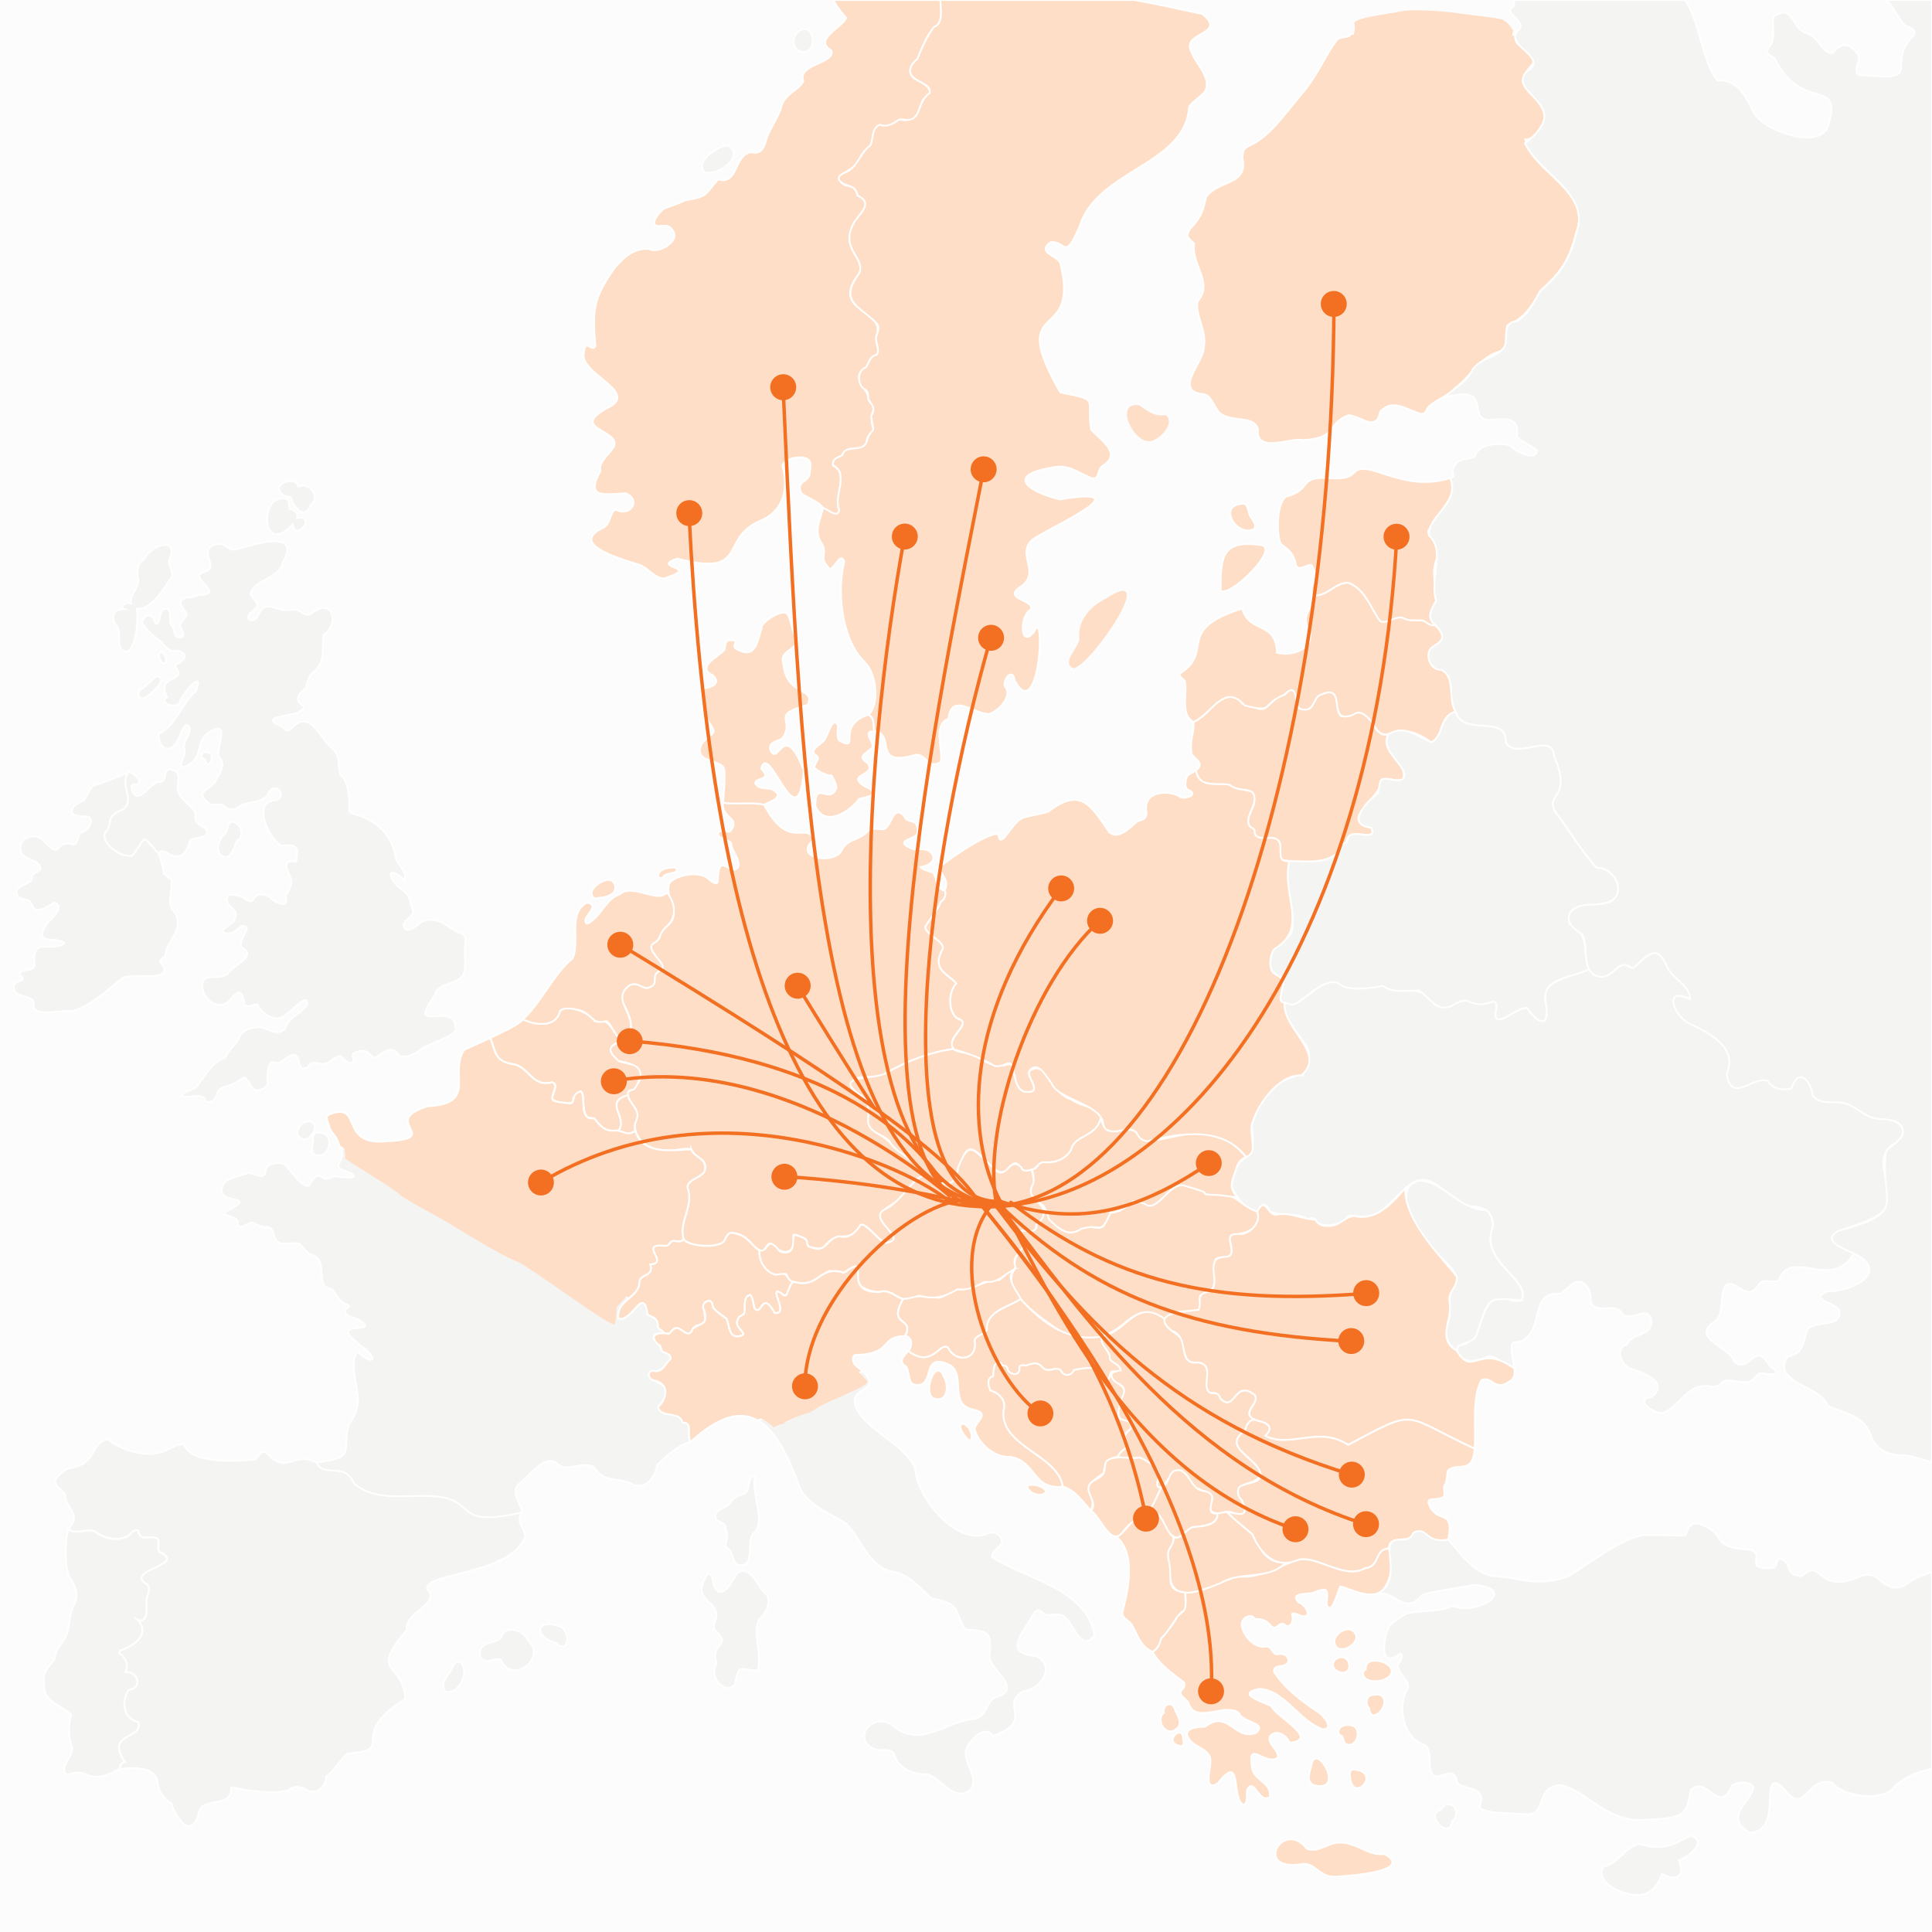 <?xml version="1.0" encoding="UTF-8"?> <svg xmlns="http://www.w3.org/2000/svg" id="Ebene_1" data-name="Ebene 1" version="1.1" viewBox="0 0 280 280"><defs><style> .cls-1, .cls-2, .cls-3 { stroke-width: 0px; } .cls-1, .cls-4 { fill: #fedec6; } .cls-5 { isolation: isolate; } .cls-2 { fill: #fcfcfc; } .cls-4, .cls-6 { stroke: #fff; stroke-width: .25px; } .cls-4, .cls-6, .cls-7 { stroke-miterlimit: 10; } .cls-8 { fill: none; stroke: #f36f21; stroke-linecap: round; stroke-linejoin: round; stroke-width: .5px; } .cls-3 { fill: #f36f21; } .cls-6 { fill: #f4f4f3; } .cls-7 { fill: #fdf5ed; stroke: #dc1d1b; stroke-width: .1px; } .cls-9 { display: none; } </style></defs><g id="BACKGROUND"><rect class="cls-2" width="280" height="280"></rect></g><g id="OBJECTS"><g class="cls-5"><g><path class="cls-4" d="M199.13,246.09c-1.27.07-.14,1.26-.19,1.91.98.46,2.08-2.49.19-1.91Z"></path><path class="cls-4" d="M195.25,252.34c.99.44,1.31-1.26.8-1.73-2.38-.54-1.23.44-.8,1.73Z"></path><path class="cls-4" d="M190.15,257.63c-.11-.74.51-1.32.38-2.16.39-.77,1.52,1.46,1.64,1.86.32,1.21-1.91,1.5-2.02.3h0Z"></path><path class="cls-4" d="M196.76,257.01c-.26-.1-.89-.25-.67.31.15.18.33.44.14.68.12,1.84,2.57-.62.54-.99h0Z"></path><path class="cls-4" d="M185.66,269.44c1.48.75,3.36-.13,4.8.58.82.79,1.69,1.53,2.93,1.52,1.15-.06,8.6-.59,7.86-1.89-.53-.92-1.82-.4-2.66-.62-1.48-.56-2.75-1.64-4.44-1.54-1.57-.04-2.77,1.57-4.47.89-.48.07-.75-.12-.84-.59-1.13-1.52-4.98-.27-3.18,1.64h0Z"></path><path class="cls-4" d="M171.12,253.05c-2.79-.48.28-3.28.32-1.15,0,.41.38,1.13-.32,1.15Z"></path><path class="cls-4" d="M168.76,248.86c.56-.26.13-2,.99-1.24.1.94,1.47,1.89.31,2.71-.76.56-1.77-.82-1.29-1.48h-.01Z"></path><path class="cls-4" d="M234.51,270.12c-6.15,1.64,4.69,6.76,5.66,2.06.44-2.86,3.91,2.05,2.72-2.81.74-.57,4.12-1.97,2.04-2.84-1.24.16-2.02,1.74-3.45,1.55-3.73.15-4.2-1.43-6.97,2.04Z"></path><path class="cls-4" d="M126.53,115.04c-.22.41-1.63.6-2.04.77-1.3,1.8-4.95,4.18-6.32,1.02-.04-3.95,2.07-.04,3.06-2.65,0-.54-.64-1.81-.77-1.85-.13.36-3.01-.97-2.36-1.4.25-.64.64-.96.31-1.37-1.52-.84.7-1.64,1.15-2.43.54-.84,1.12-3.38,1.88-2.01.03.54-.35,2.11.45,2.36,2.78,1.32-.78-2.38,4-3.9.91.6.62,1.54.82,2.42-1.95-.17.14,1.7-.32,2.34-1.03,1.05-2.24,1.21-.6,2.3,1.24,1.88-3.38,1.48-.44,3.35.44.16,1.4.64,1.18,1.06h0Z"></path><path class="cls-4" d="M200.87,229.78c-1.45,2.78-5.35.27-6.65.15-.22.45-1.29,4.45-1.96,2.63.05-1.1.29-2.11-.28-2.16-.57-.05-1.34.29-1.77.48-.84.13-3.36-.02-2.01,1.34,1.14.43,2.11,2.36.38,1.96-.48-.19-1.34-.57-1.34-.19.35.8-.28,2.28-1.11,1.42-.77-.48-1.06.98-1.87.29-.61-.84-1.39-1.12-2.37-1.07-.2-.28-.44-.46-.81-.43-2.74.55.15,4.96,2.34,4.43,1.08-.12.87,1.43,2.01,1.08,1.02-.22,1.91,1.13.74,1.62-.6.24-1.61,0-1.54.96,1.51,2.32,3.84,4.14,6.23,5.73.79.42,2.63,2.47.92,2.61-3.48-1.1-5.56-5.7-9.26-5.87-3.72.76.8,1.91,1.79,2.57.52,1.41,7.13,4.8,2.6,5.23-.49-1.1-1.98-2.08-2.9-.87-.29,1.16,1.33,1.82,1.19,3.05-1.88,1.29-4.67-3.05-3.67,1.8.49,1.55,2.83,1.9,2.48,3.91-1.57,1.02-2.24-3-3.27-1.07-.12.68.19,1.82-.51,2.2-1.88-.83-.07-7.85-3.75-3.12-2.43,1.41-.61-2.91-1.16-3.88-.47-1.13-1.96-1.39-2.8-2.28-1.44-1.81.72-2,2.1-2.06.65-.44,1.31-.85,2.16-.78,1.87.17,2.82,2.53,5.2,1.71,1.92-1.48-2.02-1.54-2.37-2.86-2.03-1.71-6.13,1.67-7.33-1.37-.16-.78-1.53-1.02-1.09-1.91.34-.33.67-.74.36-1.23-1.7-1.38-3.44-2.43-4.51-4.41.82-.51,1.03-1.18,1.26-1.98.36-.35,2.24-2.52,2.27-3.18,1.32-.71,1.38-1.83,1.21-3.42,2.75.06,5.06-1.72,7.68-2.34,3.25.35,5.88-1.55,8.77-2.44,2.67-.6,6.61,2.93,9.59,1.26,2.26-.26,1.32-2.77,3.44-2.87.57,1.59.61,3.5-.38,5.36h-.01Z"></path><path class="cls-4" d="M195.33,236.58c-1.05,0-2.32,1.92-.73,1.97,1.01-.06,2.34-1.82.73-1.97Z"></path><path class="cls-4" d="M199.63,241.12c-.69-.09-1.47.18-1.23,1.02-1.8,2.12,6.29.53,1.23-1.02Z"></path><path class="cls-4" d="M193.67,241.34c.31.97,1.93.75,1.3-.42-.41-.51-1.39-.33-1.3.42Z"></path><path class="cls-1" d="M160.22,86.8c8.05-5.35-1.91,9.42-4.62,10.05-1.92-.85.83-2.99.84-4.3-.28-2.6,1.54-4.66,3.77-5.75h0Z"></path><path class="cls-4" d="M88.24,127.99c2.22.98-3.1,2.78-1.84.96.71-.22,1.02-1.12,1.84-.96Z"></path><path class="cls-4" d="M203.32,112.92c-1.04.56-2.57-.62-3.27.31.33,2.38-6.35,5.72-1.32,6.72,1.1,2.38-3.51-.43-3.61,2.11-.2.23-.52.18-.76.32-.34.29-.19.93-.53,1.31-2.13,1.57-5.46,1.27-7.98.95-.82-.87.5-2.78-1.26-3.16-1-.15-2.87.43-2.79-1.17-.08-.23-.38-.29-.57-.43-1.13-1.2.82-2.72.54-4.14.04-1.89-2.53-.85-3.56-1.99-1.92-.34-4.42.58-4.89-2.1,1.38-.98-.14-1.64-.63-2.36-.31-2.4.45-2.93.28-4.66,2.25-.84,3.87-4.73,6.55-3.31.65.92.83.9,1.91.99.47.19,1.21.7,1.88.35,1.01-.71,1.61-1.75,2.77-1.94.35-.16.83-.99,1.31-.61,1,.61.03,2.3,1.12,2.64,1.78.46,1.64-.83,2.52-1.88,3.55-1.83,2.22,1.44,3.22,2.86,1.2.44,2.1-.73,3.06-.38,1.72.49,1.9,3.55,3.86,3.09-1.3,2.72,3.09,4.18,2.14,6.48h0Z"></path><path class="cls-6" d="M274.87,165.55c-3.5,1.72-1.14,5.2-1.17,8.02.4,4.99-14.48,4.01-5.06,8.05-2.94,5.62-9.18-.92-10.85,3.94-.88.52-2.32-.5-2.99.74-1.79,2.62-3.45-1.39-4.75.08-.88,1.54-.13,3.79-1.39,5.02-4,2.61,2.03,3.63,2.66,5.96,2.46,1.85,2.84-3.33,5.22.68,2.3,1.55-.13,1.08-1.43.97-.79.32-1.11,1.42-2.19,1.29-1.11.1-2.42-.63-3.41.08-.39.54-1,.62-1.65.54-3.21-.56-4.34,2.79-6.74,3.82-1.29.41-4.49-2.05-1.75-2.27,2.69-2.25-1.29-3.55-3.14-4.15-1.26-.5-2.2-2.99-.48-3.45.78-1.71,3.43-1.15,3.58-3.22-.11-3.03-3.47.44-4.36-1.49-1.06-1.4-3.76.42-4.41-1.52.08-1.03-.26-2.2-1.19-2.77-1.35-.56-2.23,1.17-3.31,1.62-4.02-.17-2.55,3.79-4.49,6-1.95,2.35-3.23-1.06-2.08,4.76-1.38-.17-2.32-1.71-3.69-1.67-1.78.68-4.07,1.38-4.69-1.1,0-.17.06-.37.19-.48,3.33-.24,2.91-4.04,4.59-6.1,1.14-2.08,3.17.3,4.67-.49,1.3-3.18-6.21-5.46-4.21-10.68.21-2.2-1.6-2.94-3.48-2.95-2.66-.55-4.31-4.2-7.27-3.73-3.25,1.11-4.67,5.79-8.7,5.22-.69-.05-1.44-.38-1.86.41-.61.84-3.93,1.47-4.4,0-.47-.43-.95.22-1.45-.14-1.63-.85-3.7-.23-5.14-.97-.25-.36-.35-.94-.88-.97-.58-.06-.6.73-.94.95-1.64-.13-3.25-2.19-3.71-3.63.59-5.91,3.89-2.42,2.87-8.79,3.28-10.08,8.92-4.8,8.3-10.67-.3-1.54-4.04-4.8-3.48-7.2,2.58,1.19,5-3.83,7.65-2.91,1.54,1.52,5.15.68,6.65.48,2.69,1.75,5.45-.65,7.37,2.73,1.78,1.16,2.96-.7,4.83-.53,1.64.74,2.44.47,3.76.06,1.21.44-.78,2.92,1.23,2.58,1.78-.7,3.73-3.09,4.79-.14,3.32,2.03.33-3.7,2.04-4.65,2.11-1.43,3.49-1.5,5.8-2.47,1.54,2.51,3.39.08,4.95-.7.59.12,1.08.86,1.69.35,1.79-1.74,3.28-3.35,4.62-.07.74,1.77,3.45,2.76,3.36,4.78-4.01-1.87-2.29,2.52-.02,3.54,2.93,1.42,7,3.43,5.34,7.32.71,4.41,4,.05,5.97,1,.73,1.15,2.03,1.34,3.37,1.09,1.04-2.99,2.74-1.48,3.12.94.95,1.47,2.98.83,4.42,1.12,1.67.34,2.89,1.87,4.56,2.24,2.11-.14,5.86,1.09,3.18,3.48l-.02.05Z"></path><path class="cls-4" d="M220.54,188.46c-5.03-.42-4.65-.65-6.42,4.55-.3,1.96-2.97,1.32-3.01,2.71-1.37-.81-2.08-2.73-1.3-3.98.71-1.13-.1-3.86.57-4.69,1.92-2.27-.28-3.37-2.82-6.17-1.94-2.35-6.16-8.5-1.98-9.78,3.68.05,5.88,4.3,9.79,4.27.74.51.98,1.5.96,2.41-1.99,5.26,5.47,7.44,4.21,10.68h0Z"></path><path class="cls-4" d="M139.48,148.6c-.73,1.21-2.01,2.04-1.26,3.41-3.41.47-6.67,1.69-9.89,3.55-1.73,1.16-3.7-.24-4.88,1.29-.89,1.31,2.78,2.04,2.39,3.87.07,1.52-.35,2.68,1.15,3.4,2.16,1.22,4.2,3.78,6.32,5.02.51.34.83,1.37,0,1.49-.86.15-1.58,1.82-2.63,2.77-.92,1.23-3.56,1.83-3.01,3.32-.17.27,3.46,3.39,1,3.33-.85.57-3.6-3.64-4.07-2.34-1.91,2.83-2.82.09-5.27,3.06-.47.28-.81.19-1.72,0-.9-.19-.47-.62-.72-1-.24-.38-.67-.48-1.43-.77-.77-.29-.43.34-.38.81-.13,2.15-1.95,2.01-3.21.47-.68-.38-1,1.02-1.39,1.06-1.73-.57-1.8-2.27-4.07-2.63-1.1-.28-1.15.77-1.53,1.25-1.03.93-4.97.71-5.81-.35-.83-2.48,1.57-4.79.54-7.5-.05-1.26,2.48-1.51,2.54-2.63.11-1.51-.54-1.28-1.44-2.11-.8-1.25-1.06-.91-3-.67-2.81.74-6.84-1.63-5.37-4.79.33-1.26-1.59-2.32-1.34-3.63,2.88-1.76,2.32-4.07-1.34-4.5-4.46-3.99,5.17-.84.43-8.8-.33-.53.38-1.62,1.15-2.2,1.5-.7,1.98,1.18,3.4,0,.43-.43.1-1.09.38-1.58.29-.47.96-.62,1.01-1.05.16-.65-2.42-2.56-1.44-3.35.15-.19,1.1-.62,1.06-1.09-.05-.48.33-.77,1.1-1.58,2.34-1.81-.8-4.44.39-6.3,1.15-1.04,4.17-1.7,5.58-.41.32.35,1.06.77,1.25.51.19-.3-.1-2.89.99-2.46.44.13,1.53.86,1.78.47,1.09-.78-.91-2.92-.73-3.6.03-.49-1.76-.94-1.85-1.22-.52-1.12,1.39-.37,1.66-.64.44-.49.78-1.16.15-1.82-.87-.75-1.34-1.38-1.16-2.33,1.78.29,4.27-.14,5.92.29,3.59,6.78,6.09,2.41,7.21,5.04-3.02,2.6,2.4,3.62,3.86,1.88,1.13-2.24,2.41-1.49,3.93-3.03.47-.51,1.53-.38,1.85-.35,1.71.51,1.56-3.79,3.41-1.94.53,1.26,1.69.37,1.91,1.63.61,1.71-1.57,1.54-1.88,2.26-.06.48,1.34,1.03,1.66,1.03,2.78-.56,3.74,2.03.73,2.52.12.35,1.5.7,1.81.8.43.44.61,2.56,1.65,2.61.39.44,0,1.33-.52,1.64-.43,1.22-1.7,2.59-2.27,3.66.09,1.05,2.79,2.09,2.57,3.12-1.73,3,.63,3.58,1.96,5.04-1.12,1.07-1.27,3.89.03,5,.54.44,1.35.17.83,1.08h0Z"></path><path class="cls-4" d="M182.32,176.73c-.45,1.93-2.4,2.01-3.86,2.29-.7.95.84,2.61-.6,3.16-.57.19-1.78-.25-1.85.83-.33,2.39.88,3.92-2.05,4.77-.4.58.31,1.54-.21,2.03-1.53.5-3.76-.25-4.94,1.33-6.09-3.64-5.08,4.81-14.43,2.3-1.63-1.3-9.81-5.89-7.33-9.52-.09-1.36.16-2.14,1.21-3.14.7-.49-1.55-2.48-.09-2.4.72.02,2.27.19,2.04-.92.83-.63,1.17-1.33,1.01-2.79.73,2.11,2.89,5.16,5.45,3.42,1.31-.82,2.34.38,3.31-.43.8-1.57.38-2,2.24-2.15,1.84-1,1.9-1.91,3.68-1.06,1.81,1.48,3.67-3.3,5.74-2.63.72.19,2.44.72,2.82.91s-.38.38,1.63.43c3.12-.42,3.72,1.74,6.12,2.43.14.38.2.75.11,1.13h0Z"></path><path class="cls-4" d="M92.83,155.61c0,.81-.77,2.2-1,2.3-.49.06-.98.2-.83.82-3.63,1,.13,3.21-1.36,5.14-1.97.14-2.53-.48-3.56-1.78-.38-.19-1.3.1-1.4-.73-.25-1.62.03-4.59-1.62-2.24.58,1.48-3.3.49-3.03.06-.02-.86.97-1.92,0-2.33-3.01.83-3.45-2.45-5.87-2.65-2.45-.43-2.39-1.85-3.11-3.77,1.9-.93,4.03-1.82,4.75-2.7,1.83.9,4.78,1.22,5.36-1.22,1.11-1.11,4.43.36,5.04,1.49,2.49-.5,2.25,1.48,4,2.82-2.31.77-2.09,1.56-.53,2.97,1.14.45,2.93.28,3.16,1.82h0Z"></path><path class="cls-4" d="M147.93,188.28c-1.83,1.17-5.04,1.75-4.88,4.39-.26.77-1.54.78-1.8,1.55.59,2.85-2.65,3.48-3.87,1.06-1.29-.77-2.21,3.08-5.73.54.57-.66.63-2.13-.48-2.21,1.46-2.78-2.62-1.26-.31-5.33,1.72-.55,3.41-.47,5.2-.18.99-.15,1.72-1.07,2.71-1.26,2.22.18,3.88-1.36,6.08-1.34.73-.44,1.16-1.44,2.11-1.49-1.35,1.3.46,3.02.97,4.26h0Z"></path><path class="cls-4" d="M162.43,198.61c-.35.38-1.08-.07-1.45.3-.24.61-.32,2-1.19.95-.4-2.06-2.59-1.66-4.14-1.29-.25.67-1.19,1-1.69.38-.26-.62-.9-.66-1.5-.45-1.97.46-1.01-1.68-3.74-.58-.42-.1-1.17-.1-.96.53-.05,1.1-1.61.81-1.78-.13,0-.55-.99-.23-.89-.77-1.21-.35-1.05,1.18-1.15,1.89-.95.34-.72,1.28-.41,2.07,1.23.35,2.38,1.47,1.93,2.86-.62,5.3,7.93,6.44,8.57,11.09-4.45.48-3.79-3.7-7.6-4.33-2.29.15-4.62-1.88-5.18-4.02.15-1.15,2.36-2.21-.1-2.81-4.02-.69-.71-5.55-3.98-6.69-3.33-1.25-1.92,2.45-3.73,3.06-2.07.41-1.45-1.5-2.09-2.6-1.18-.65-.45-1.56.29-2.24,3.55,2.54,4.44-1.32,5.73-.54,1.22,2.42,4.46,1.78,3.87-1.06.26-.77,1.54-.78,1.8-1.55-.15-2.64,3.05-3.21,4.88-4.39,3.48,3.79,7.04,6.19,11.78,5.4-.38,1.32,1.25,1.99,1.16,3.22.29.69,1.5.78,1.57,1.7h0Z"></path><path class="cls-4" d="M182.76,213.99c-.94,1.2-3.62.75-3.33,2.57.44.88,1.23,1.7.83,2.82-.7.57-1.62-.51-2.46-.25-1.37.38-3.07.34-2.17-1.55.49-1.91-2.5-1.17-2.96-2.8-2.22-3.52-2.58-.81-4.36.72h0c-.57.25-.82-.21-.41-1.22.5-1.28-1.62-2.64-2.74-3.03-.89.11-2.05.1-3.2-.11,1.04-1.9,1.68-.38,1.06-3.11h0c3.17-3.75-2.86.21-.27-5.83.41-1-.15-1.59-1.06-1.79-1.16-1.18-.59-1.65.74-1.79-.07-.92-1.27-1.02-1.57-1.7.1-1.23-1.54-1.9-1.16-3.22,3.68-.71,4.9-5.63,9.1-2.54-.24,1.6,2.39,2.03,2.72,3.46.1,1.48.13,3.15,2.12,2.82,2.96.41-.43,4.83,2.7,4.48.3.14.39.52.58.8,2.1,2.03,1.9-2.78,4.86-.64,1.12,1.19-2.15,2.55.02,3.63-.84.2-1.24.82-1.32,1.6-3.79,2.6,2.25,3.97,2.28,6.68h0Z"></path><path class="cls-4" d="M176.43,219.33c.2,1.87-2.67,1.88-3.51,1.98-.48.02-1.81,1.49-2.3,1.55-2.11-.36-1.57-3.45-3.91-4.05.45-1.23,1.12-1.98,1.6-3.32,1.09-.25.96-1.73,1.75-2.25,1.95-.89,2.37,2.11,3.81,2.69.58.24,1.42.17,1.75.8.32.87-1.01,2.86.82,2.6h-.01Z"></path><path class="cls-4" d="M186.37,226.45c-2.61,2.67-6.51,1.16-9.39,2.95-4.06,1.55-7.89,3.2-7.56-3.03-.64-2.12.73-2.06.64-3.58.89.54,2.1-1.38,2.86-1.47.84-.09,3.71-.1,3.51-1.98.46-.05.91-.18,1.37-.21,1.25,1.24,2.06,1.8,3.69,3.22,1.27,2.27,2.01,4.28,4.88,4.1Z"></path><path class="cls-4" d="M171.58,233.41c-1.16.68-2.22,3.18-3.29,4-.22.8-.44,1.48-1.26,1.98-1.94-.87-2.14-2.68-3.19-4.2-.46-.4-1.18-.76-1.19-1.45.86-3.3,2.05-8.51-.84-11.03,1.15-.53,1.59-1.6,2.48-2.36.58-.68,2.06-.74,2.43-1.54,2.1.71,1.91,2.79,3.35,3.97.09,1.53-1.27,1.46-.64,3.58.51,2.65-.59,4.12,2.34,4.44-.02.79.21,2.19-.19,2.61h0Z"></path><path class="cls-4" d="M115.02,185.77c-1.02.67-.65,2.85-1.86,1.62-1.93-1.11,1.39,3.21-.9,2.9-1.91-3.41-1.77.6-2.93-.67-.1-.44-.32-1.95-.67-1.93-1.15.37-.48,2.11-.84,2.75-.34.27-.82.36-.83.74-.81,1.06,1.44,2.08.5,2.4-2.03.62-1.7-1.53-2.23-2.46-.34-.29-1.95-1.31-1.98-1.79-.09-.38-.22-.89-.47-.79-2.06.06.65,3.5-1.57,3.53-.54,0-.88.46-1.04.93-.88,1.04-1.6-1.11-2.64-.37-.35.51-.68.87-1.34.66-.1-.46-.62-.54-.87-.86.02-1.32-.46-1.38-1.52-1.91-.58-4.32-2.18,1.16-4.21.6-.46-2.64,3.1-3.12,3.02-5.32.14-1.32,2.13-.65,1.6-2.55,2.89-.2-1.97-3.13,2.18-2.69.56.03.62-.6,1.06-.71.53-.02,1.17.26,1.59-.22.84,1.07,4.79,1.29,5.81.35.38-.48.43-1.53,1.53-1.25,2.1.42,2.26,1.63,3.67,2.51-.18,1.54.95,3.14,2.31,3.48,2.06-.5,1.15.35,2.63,1.06h0Z"></path><path class="cls-4" d="M117.08,102.14c-5.6,1.56-1.77,1.97-3.67,4.85-.8.49-2.15.53-1.74,1.77,1.16,2.42,1.89-4.64,4.83,2.92-.89,10.66-5.04-4.59-6.19-.29,1.75,1.81-.86,1.18-.86,2.14.67.97,1.38.56,2.42.86,2.23,1.15-.73,1.94-1.15,2.24-1.65-.43-4.14,0-5.92-.29,0-.26.47-4.35.05-5.17-.75-.87-2.88-.9-3.32-1.88-.63-2.11,2.37-2.62,1.85-3.58-.59-1.2-1.23-1.68-1.59-2.71.24-1.18-.44-2.26.15-3.22,1.28-.17,2.62-.76,1.34-1.94-2.52-1.17,1.04-2.77,1.72-3.67.13-.44.07-1.21.61-1.37,2.26-.15-.31.83,1.49,1.44,2.61,1.31,2.75-1.89,3.29-3.19-.34-.72,3.27-3.15,3.79-1.94.45.67.64,2.46,1,2.93,1.44,2.14-2.42,1.84-1.66,4.15.49,4.86,4.77,3.35,3.54,5.96h.02Z"></path><path class="cls-4" d="M97.14,126.57c-.16.01-.32.02-.47.08"></path></g><g><path class="cls-4" d="M146.8,184.03c-.15.07-.33.11-.5.19.15-.09.32-.15.5-.19Z"></path><path class="cls-4" d="M182,214.54c.26-.19.4-.54.76-.55-.05.34-.41.6-.76.55Z"></path><path class="cls-6" d="M220.54,188.46c-5.03-.42-4.65-.65-6.42,4.55-.3,1.96-2.97,1.32-3.01,2.71-1.37-.81-2.08-2.73-1.3-3.98.71-1.13-.1-3.86.57-4.69,1.92-2.27-.28-3.37-2.82-6.17-1.94-2.35-6.16-8.5-1.98-9.78,3.68.05,5.88,4.3,9.79,4.27.74.51.98,1.5.96,2.41-1.99,5.26,5.47,7.44,4.21,10.68h0Z"></path><path class="cls-4" d="M148.85,215.37c.64-.44,2.5-.02,2.76.8-.57.96-2.59.29-2.76-.8Z"></path><path class="cls-4" d="M139.52,206.33c-.98.27.47,2.18,1.04,2.48.72-.52-.17-2.4-1.04-2.48Z"></path><path class="cls-4" d="M136.22,202.29c-1.79.57-1.02-3.31-.09-3.12.42.82,1.18,2.57.09,3.12Z"></path><path class="cls-6" d="M105.17,224.2c-.09-.82.53-1.66-.02-2.51.22-.94-.77-.95-1.3-1.44-.7-1.27,1.2-1.65,1.88-2.3.48-.89,1.26-1.18,2.16-1.49.99-.46.3-2.54,1.53-2.56-.6,2.45,1.68,6.77-.17,8.25-1.27,1.15.47,5.33-2.45,4.59-.8-.74-.51-2.01-1.63-2.54Z"></path><path class="cls-4" d="M97.85,125.73c1,.95-1.43.67-1.71,1.33-.33.31-.81.24-.72-.27.23-.98,1.6-1.05,2.43-1.06Z"></path><path class="cls-4" d="M47.05,164.91c-1.5-1.24-1.39,1.03-1.26,1.96,1.12.67,1.87-1.12,1.26-1.96Z"></path><path class="cls-4" d="M44,164.67c-1.85-1.28,2.34-2.7.78-.55-.04.39-.41.6-.78.55Z"></path><path class="cls-4" d="M39.31,84.44"></path><g><path class="cls-4" d="M43.61,75.5c-.59-.17-.98.41-.62.9.47.22,1.27-.75.62-.9Z"></path><g><path class="cls-4" d="M42.29,70.18c.58-.02.44,1.21,1.43.78,1.73-.48,1.6,1.56.8,2.36-1.15,1.46-1.49-.91-2.07-1.55-1.64-.37-2.28-1.44-.15-1.59h0Z"></path><path class="cls-4" d="M42.49,75.32c-6.01,6.12-2.32-6.98-.83-1.23.57.2,1.31.51.83,1.23Z"></path><path class="cls-4" d="M20.04,87.8c-1.75-.58.69-2.52.49-3.62-.81-1.86,1.58-4.78,3.48-4.78.49.33.7.87.21,1.26-.6.86.38,1.87.24,2.78-1.14,1.53-2.38,3.98-4.42,4.35h0Z"></path><path class="cls-4" d="M18.03,88.48c-1.12.66-1.67.83-.6,2.16.7.94-.29,2.78.81,3.36,1.28-.32,1.98-8.56-.21-5.53h0Z"></path><path class="cls-6" d="M23.13,94.63c-.29.54.14,1,.37,1.45,1.1.41.31-2.19-.37-1.45Z"></path><path class="cls-6" d="M21.12,101.03c-.89.57-1.34-.33-.8-1.07.95-.48,1.54-1.46,2.39-1.93,1.87.22-.88,2.64-1.58,3h-.01Z"></path><path class="cls-6" d="M29.7,110.06c.29,1.66,1.43-.06.78-.87-.86-.52-1.99.27-.78.87Z"></path><path class="cls-4" d="M32.12,123.23c-.42-1.25.97-1.87,1.26-2.9-.04-.42.29-1.07.7-.56.46.52.77,1.44-.06,1.72-.4.6-1,3.44-1.9,1.74Z"></path></g></g><path class="cls-4" d="M117.29,6.46c-.66,1.46-2.48-.01-1.64-1.18.83-1.39,2.04.02,1.64,1.18Z"></path><path class="cls-6" d="M102.59,24.6c-1.49-.92,1.87-3.02,2.87-3.08,1.49,1.42-1.53,3.1-2.87,3.08Z"></path><path class="cls-4" d="M259.5,199.95c.09.05.19.1.28.13"></path><path class="cls-4" d="M182,214.54c-.06,0-.12-.03-.18-.05"></path><path class="cls-4" d="M182.59,212.89c.37.22.73.93.17,1.1"></path><g><path class="cls-6" d="M102.16,169.49c-.07,1.14-2.59,1.36-2.54,2.63,1.03,2.71-1.38,5.01-.54,7.5-.43.48-1.07.21-1.59.22-.44.11-.5.74-1.06.71-4.15-.43.71,2.49-2.18,2.69.52,1.91-1.46,1.23-1.6,2.55.08,2.2-3.48,2.69-3.02,5.32,2.02.56,3.64-4.93,4.21-.6,1.06.53,1.54.6,1.52,1.91.25.31.77.39.87.86-2.81-.36-.66,1.39-.3,2.49.44.34,1.51.4,1.22,1.24-.87,1.04-1.41,1.92-2.92,1.76-.96,2.07,4.78,1.16,1.17,5.13.29,1.69,3.22.51,3.52,2.27,1.6-.15.57,1.88,1.18,2.77-1.91.55-3.45,2.01-4.85,3.35-.23,1.62-1.45,3.46-3.29,2.94-2.03-1.21-4.45-.16-5.82-2.55-1.54-1.09-3.81.75-5.28-.45-1.93-1.85-4.21,1.91-5.78,2.93-1.05,1.37.46,2.69.57,4.07-10.38,2.28-6.22-1.9-12.72-2.35-3.67-.35-8.28.93-11.58-1.84-1.48-3.31-4.28-.69-5.49-3.05,6.1-.79,3.52-1.86,4.74-5.62.7-.93,1.12-1.82,1.18-2.65.62-1.41-1.6-6.86.19-7.76,1.01,1.31,3.27,1.8,1.15-.31-6.51-4.68,1.27-2.27-.44-3.93-1.17-.97-2.8-.69-2.65-1.91.32-.28.83-.41.47-.64-.34-.22-.77-.1-1.46-1.09-.7-.99-.93-1.24-.93-1.24-2.83-.35-.12-4.44-3.16-5.01-2.3-1.96-.48-1.66-4.14-1.59-1.62-.31-.61-2.6-2.46-2.43-.58,0-1.09-.3-1.57-.58-.72-.25-1.27.63-1.97.57-.42-.05-.28-.3-.34-.6.08-1.08-2.85-.88-1.63-1.68,5.43-2.75-2.76-.46-.22-4.25.88-.68,2.41-.9,3.48-1.31.64.09,2.06,1.01,2.36,0-.15-1.32,1.96-1.73,2.81-1.18.57.41,2.72,3.85,3.64,2.94.45-.96,1.05-1.78,2.04-.96.38.25,1.4-.26,1.5-.29.24,0,4.14.66,2.39-.48-3.76-1.07-.24-1.53-1.56-3.67-.28-1.52-.82-1.62-1.5-2.88-.13-.86-.76-1.62,0-1.94,4.91-1.92,1.28,4.59,8.2,3.9,8.54-.38-1.16-2.9,6.06-5.08,7.22-.37,3.04-4.56,5.23-8.16,1.9-.87,2.23-.99,3.81-1.73.72,1.91.65,3.33,3.11,3.77,2.42.19,2.87,3.48,5.87,2.65.96.41-.02,1.47,0,2.33-.07.48,1.18.57,2.27.7,1.35.24.2-1.26,1.88-1.72.8.73-.38,4.24,1.91,3.92.86.99,1.49,2.01,3.19,1.75,1.17.07,1.72.9,2.79.04,1.11,3.64,5.56,2.79,8.08,2.69.4,1.19,2.31,1.3,2.01,2.92h-.03Z"></path><path class="cls-6" d="M280,227.83c-1.13.38-2.33.75-3.42,1.59-2.08,1.48-3.31.29-4.78-.93-1.82-.9-3.25.98-5.62.75-2.48,0-2.72-2.87-4.78-1.03-.31.44-.79.09-1.46,0-1.11-.62-.32-1.75-1.94-2.33-1.18.38.46,1.81-2.75,1.31-1.91-.3.62-2.23-1.94-2.62-5.61-.35-2.79-2.05-6.7-3.61-1.67-.7-1.99.71-2.36,1.53-.35.1-4.18-.06-5.93,0-3.26.32-7.88,4.09-11.01,5.96-4.82,1.67-6.75.15-11.19-.06-2.78-.72-4.32-3.11-6.22-5.28-3.52.63-2.93-2.1-5.09-.96-.71,1.15-.95,1.03-2.49.96-2.47.53,1.16,5.56-2.59,7.85,1.9-.11,1.96.63,3.5,1.25,1.53.57,2.39-.49,2.82-.96.42-.48,5.84-1.2,7.46-1.53,4.2.09,4.02,2.51-.33,3.3-2.16.23-2.3-.39-2.83-.24-1.13.85-5.66.6-6.74,1.19-.58.38-1.86,1.15-2.2,1.63-.62.74-2.03,6.68,1.53,4.07.47.04.14.96-.24,1.43-.68,1.03,1.9,2.5,1.29,3.64-1.46,2.36-.82,7.22,2.58,8.18,1.21.91-.01,4.03,1.53,4.55,1.07,0,2.72-1.34,3.02.67.48,1.42,4.5.42,3.35,3.59,0,1.19,4.36,1,6.61,1.19,3.23.37,1.26-3.96,5.07-4.21,3.99.78,6.59,5.51,12.35,5.02,5.76-.22,5.95-.78,6.55-4.35,2.39-2.12,4.1,3.79,5.93-.53.72-.72,2.73-.72,3.11.15-.12,2.04-4.52,4.34-.48,6.6,5.15-.12.93-10.15,4.98-6.32,3,4.13,3.25-2.07,6.98-.91,1.25,1.88,6.9,2.82,8.76.82,1.51-1.62,3.5-2.42,5.67-2.83v-28.53Z"></path><path class="cls-4" d="M178.74,170.66c-.42,1.27-.31,1.75.52,2.79-.97.08-1.79-.25-3.18-.28-2.01-.05-1.25-.24-1.63-.43-.38-.19-2.11-.72-2.82-.91-2.06-.67-3.94,4.11-5.74,2.63,0,0-1.53-.48-1.71-.38-.15.38-2.51,1.93-3.21,1.62-1.63,3.57-1.15,1.48-4.31,2.4-1.75,1.22-3.19.04-4.64-1.39-.46-1.66-.68-2.14-2.22-2.97-1.13-1.15.64-2.68-.31-4.26,1.07-.06.74-.98,1.67-1.08,1.55.21,3.13-.33,4.01-1.67.6-2.44,3.74-1.8,4.39-4.84.49,3.77,3.36.81,5.15,2.25,2.14,3.81,9.7-3.93,15.86,3.51-1.34.75-1.16,1.16-1.84,3h.01Z"></path><path class="cls-4" d="M163.95,206.96c-.25.39-.89.53-.93,1.06h0c.62,2.75,0,1.2-1.06,3.11-1.43.21-1.89.92-2,2.34-4.25,2.87-.8,2.3-1.83,5.46-1.23-1.29-2.29-2.98-4.1-3.48-.63-4.66-9.19-5.8-8.57-11.09.46-1.4-.7-2.52-1.93-2.86-.31-.79-.55-1.74.41-2.07.1-.71-.06-2.25,1.15-1.89-.1.54.89.22.89.77.18.94,1.72,1.23,1.78.13-.21-.63.53-.63.96-.53,2.74-1.09,1.76,1.04,3.74.58.43-.12.96-.22,1.26.11.39.9,1.59.87,1.93-.04.85-.16,1.73-.37,2.6-.29,1.92.17,1.52,3.97,2.92.52-.67,1.9,2.46,1.54,1.59,3.4-2.04,5.45,1.05,2.39,1.19,4.77h0Z"></path><path class="cls-4" d="M213.72,209.94c-.27,3.89-2.51,1.89-3.87,3.18-.22.8-.09,1.56-.47,2.08-.47.98.67,1.79-.96,2.01-.61.16-1.43-.16-1.4.6,1.15,3.35,3.78.47,2.87,5.31-3.48.65-2.95-2.09-5.09-.96-.57,1.85-3.31-.04-3.55,2.25-2.12.1-1.18,2.61-3.44,2.87-2.99,1.66-6.9-1.86-9.58-1.26-3.19,1.48-5.5-.7-6.73-3.68-1.64-1.41-2.44-1.97-3.69-3.22,1.88.3,3.31.98,2.2-1.69-.55-.46-.78-1.24-.42-1.89.88-.69,2.66-.45,3.18-1.55-.02-2.72-6.07-4.08-2.28-6.68.05-.8.79-1.9,1.7-1.44,1.3.25,2.63.84,1.21,2.2,3.52,1.91,7.78-1.53,11.98,1.33,10.29-5.45,7.57-4.43,18.35.55h0Z"></path></g><g><g><path class="cls-4" d="M79.96,235.88c-3.32-.07.68,1.83,1.52,2.28,1.07-.73-.5-2.44-1.52-2.28Z"></path><path class="cls-4" d="M73.13,237.2c2.21-2.36,5.49,3.33,2.39,4.29-1.72.7-2.07-1.06-3.21-1.58-.91.44-3.25.61-2.05-.96.81-.79,2.59-.45,2.86-1.76h.01Z"></path><path class="cls-4" d="M66.75,241.99c.21,1.23-.58,2.62-1.85,2.8-.75-.63,1.91-4.93,1.85-2.8Z"></path></g><g><path class="cls-4" d="M210.97,103.12c-2.5.69-1.64,3.6-3.57,4.44-5.55-4.01-6.35,1.39-8.5-2.87-.73-.81-1.82-2-2.74-1.11-4.27,1.7-.43-5.14-5.14-2.71-.88,1.05-.74,2.34-2.52,1.88-1.17-.48-.11-4.3-2.43-2.04-3.34,1.36-1.31,2.67-5.68,1.53-2.97-3.43-4.76,1.28-7.43,2.39-2.02-1.08-.77-4.53-1.27-5.99-.38-.38-.93-.64-.64-1.06,5.04-3.16-.91-6.26,8.97-9.38,1.08,3.7,4.9,1.72,5.04,6.39,2.32.7,6.37-.84,4.27-4.09-.47-1.75,1.1-2.32.84-4.27,2,.45,3.38-1.89,5.25-1.78,2.55.97,3.21,3.73,4.65,5.6,1.09.36,2.17-.84,3.25-.51.92.58,1.97.22,2.95.41.57.23,1.04.86,1.7.61.57.63,1.21,1.22,1,1.97-.27.92-1.55,1-1.84,1.85-.36,1.23.36,2.72,1.74,2.68,2.23,1.09.88,4.25,2.1,6.06Z"></path><path class="cls-4" d="M218.75,200.2c-2.16,1.57-2.56-.93-4.06-.18-1.41,2.65-.74,6.84-.97,9.92-10.69-4.98-8.16-5.98-18.35-.55-4.22-2.85-8.45.58-11.98-1.32,1.44-1.36.05-1.95-1.21-2.2-2.72-.94.49-2.41-.31-3.69-3-2.4-2.85,2.61-4.95.54-.28-.83-.81-.9-1.57-.88-1.39-.97.9-4.02-1.72-4.4-3.11.41-1.13-3.68-3.72-4.53-3.57-2.78,2.12-2.81,3.82-3.08.49-1.3-.57-2.35,1.61-2.63,1.36-.96.17-2.78.65-4.17.73-1.89,3.33.55,2.27-3.19-.14-1.21.9-.98,1.72-.98,1.42-.22,2.83-1.88,2.22-3.24,1.3-2.55,1.43.91,3.06.37,1.85-.26,3.65.76,5.35.76.19.41.83.99,1.72.93,2.14.13,2.75-1.87,4.54-1.33,2.98.29,4.98-2.13,6.78-4.13-.11,4.81,5.3,9.95,7.5,12.84-.09,2-1.37,1.83-1.05,3.93.37,2.37-1.9,5.08,1.01,6.75,2.41,4.03,3.12-1.17,8.36,2.58.1.76.02,1.55-.73,1.91v-.03Z"></path><path class="cls-4" d="M92.35,161.92c-.16.74-.59,1.11-.28,1.95-.99.71-1.37.3-2.43,0,1.49-1.92-2.27-4.14,1.36-5.14.18,1.09,1.64,2.08,1.36,3.19h-.01Z"></path><path class="cls-4" d="M159.56,161.9c-.66,3.05-3.79,2.39-4.39,4.84-.88,1.34-2.46,1.88-4.01,1.67-.92.27-.96,1.19-2.18,1.22-1.27.35-1.22-1.93-2.51-.67-1.85,2.9-3.82-2.02-5.74-2.41-1.07.04-1.32,1.92-1.87,2.65-.26,3.48-2.74,2.4-5.13,1.2.21-1.96-4.08-3.19-4.82-5.03-.83-.9-2.9-1.19-3.11-2.77.11-1.43.31-3.08-1.19-3.97-4.06-2.85,2.02-2.14,3.73-3.06,3.22-1.86,6.48-3.08,9.89-3.55.39.54,1.97.51,3.17.97,2.05,1.36,3.01,1.79,5.08,1.19.73.98.46,4.05,2.34,4.07,2.44.13-.22-2.28.38-3.04,2.59-1.76,2.75,3.08,6.03,4.12,1.73,1.2,3.43.82,4.34,2.58h0Z"></path><path class="cls-6" d="M76.11,222.69c-2.03,5.53-14.46,5.17-14.22,7.56,2.14,2.3-3.28,3.27-2.95,5.95-5.58,6.7-.46,4.5-.22,10.05-8.75,5.35-.95,7.43-8.31,7.85-1.13.96-1.92,2.43-3.12,3.38-.07,1.27-1.13,2.53-2.51,2.1-1.07-.62-2.02-.93-3.04-.09-2.69.55-5.7,0-8.25-.45.19,3.36-4.45.97-4.78,4.06-1.16,3.52-3.23.19-3.85-1.66-1.23-.91-2.05-1.92-2.07-3.52-.74-1.98-3.71-1.74-5.43-1.55,0-.47.27-1,.73-1.02-2.9-4.33,2.69-3.21,1.97-5.76-2.17-.45-2.53-3.01-1.4-4.68,1.99-.24,1.4-2.7-.45-2.58.44-.95.02-2.21-.91-2.69.02-.15.04-.29.06-.43,2-.58,4.59-2.41,2.52-4.51,1.59.79,1.43-1.71,1.33-2.68.11-.82.71-1.75.17-2.37-2.48-1.4,1.02-2.21,2.14-3.01,1.27-.65.57-1.35-.38-1.73-.47-.51.13-1.49-.36-1.97-1.03-.52-2.43.59-2.73-1.09-.44-.36-.94.3-1.36.67-1.32.93-3.52.49-4.73-.49-1.24-.7-2.91.5-4.07-.43,2.1-2.18-.39-2.82-.44-4.99-1.11-1.43-2.8-1.68.36-3.78,4.47-.61,2.94-3.3,5.71-4.27,2.03,1.53,5.18,2.67,7.72,1.94,1.05-.25,2.81-1.49,3.41-1.11,1.36,2.97,7.78,2.28,10.3,2.17.51-.22.6-1.37,1.56-1.12,3.1,3.54,4-.26,7.35,1.54,1.19,2.35,4.02-.26,5.49,3.05,3.31,2.77,7.91,1.49,11.58,1.84,6.45.45,2.43,4.64,12.72,2.35-.94,1.64.3,1.87.48,3.48h-.02Z"></path></g></g><g><g><path class="cls-1" d="M165.11,58.73c1.16.81,2.16,1.71,3.82,1.43,1.41,1.02-.64,3.31-1.89,3.68-2.43,1.02-5.85-5.63-1.93-5.11h0Z"></path><path class="cls-4" d="M180.29,73c-4.03.02-1.1,4.92,1.45,3.68.43-.58-.14-1.24-.46-1.73-.47-.57-.23-1.65-.99-1.95h0Z"></path><path class="cls-4" d="M182.95,79.03c-5.82-.87-6.06,1.51-6.03,6.58,1.27,1.01,8.3-5.83,6.03-6.58Z"></path></g><g><path class="cls-6" d="M106.82,228c1.99-1.4,2.91,2.03,4.23,3.04.85,1.45-.19,2.78-1.14,3.81-.74,2.3.51,4.98-.08,7.23-2.49.07-2.79-1.29-3.28,1.96-1.54,1.84-3.92-1.22-2.69-2.93-1.05-3.21,2.48-2.37-.32-4.96-.14-.35-.04-.75.07-1.12,1.35-3.24-3.91-2.57-1.07-6.91.78-.08.76.93.82,1.47,1.16,2.84,2.71-.34,3.47-1.59h-.01Z"></path><path class="cls-6" d="M25.74,133.55c.16,1.94-1.7,3.14-1.77,4.91-.24.38-1.1.72-.67,1.05,2.47,2.95-4.33,1.47-5.53,2.21-1.88,1.43-4.55,4.13-7.37,4.83-1.68-.32-5.89,1.18-5.53-1.24-.12-1.2-3.23-.63-2.82-2.42.1-.88,2.05-.61.84-1.53-.29-1.13,1.86-.39,2.14-1.43-.59-4.4,2.52-1.78,4.33-3.25-1.18-1.09-4.57.5-2.7-2.6.57-.86,2.86-2.46,1.29-3.29-.82.35-1.57,1.16-2.6,1.05-.64-.09-.64-.7-.94-1.12-.43-.58-1.51-.24-1.87-.92-.71-1.5,1.53-1.42,2.08-2.35-.11-1.11.81-.85,1.27-1.48-.02-1.37-2.26-1.29-2.83-2.42-.65-1.88,1.52-2.95,3-1.96,3.23,3.46,1.52.22,4.22.72,1.27.49.75-1.28,1.57-1.71,1.21-.17,2.15-2.51.31-2.28-2.78,0-1.94-1.55-.01-2.32.56-.66.68-1.72,1.51-2.16,1.72-.54,3.32-1.2,4.95-1.92-1.36,1.85,1.06,3.86-.77,5.41-2.87,1.11-1.25,1.94-2.6,3.35-.67,1.62,2.51,3.8,3.96,3.28,2.17-2.64.99-3.35,3.74-.31.37.83.67,1.97.81,2.92.36.55,1,.74,1.08.96.2,1.02-.61,3.39.18,4.36.46.47.72.86.72,1.67h.01Z"></path><path class="cls-4" d="M207.02,77.19c.56,1.13,1.73,2.14,1.2,3.77-.82,2.07-.1,4.06-.08,6.09-.6,1.18-1.51,2.4-.17,3.51-.66.25-1.13-.38-1.7-.61-.98-.18-2.03.17-2.95-.41-1.07-.33-2.16.87-3.25.51-1.45-1.86-2.11-4.63-4.66-5.6-1.87-.11-3.26,2.23-5.25,1.78-.18-1.07.06-1.59.5-2.43,0-.32-.21-1.82-.74-1.94-.6.02-1.78.98-2.11,0-.31-1.61-.9-2.06-2.17-3.03-.69-1.31-.64-6.15.83-6.89.87-.12,2.11-.86,2.55-1.5,1.61-2.5,5.42.11,7.31-2.01,1.97-1.96,6.88,3.04,13.83.87,1.35,3.39-2.56,5.14-3.17,7.9h.03Z"></path><path class="cls-6" d="M234.14,130.04c-1.57,2.08-7.67-.21-6.66,3.88,3.03,1.49,1.78,3.97,2.83,6.53-2.25,1.26-6.85,1.15-6.36,4.63.8,3.65-.77,3.75-2.66.99-1.43-.27-5.32,3.87-4.4,0,.06-.34-.04-.85-.44-.93-1.32.4-2.12.68-3.76-.06-.96-.33-1.96.58-2.44.77-2.01.8-3.18-1.36-4.59-2.3-1.21-.05-4.02.46-5.17-.67-1.48.2-5.14,1.03-6.65-.48-2.02-.42-3.95,1.63-5.73,2.88-1.13.71-1.32.04-2.17,0-.86-.05.05-2.2.05-2.78-.16-1.18-2.48-1.52-1.82-3.3-.08-2.15,2.08-2.56,3.02-4.02.73-3.53-1.22-6.51-.33-10.37,2.3-.09,6.92.75,7.35-2.31.41-.31,1.09-.25,1.13-.93.36-1.78,4.5.69,3.39-1.61-3.66-.32-.81-3.8.87-4.87.47-.57.03-2.28,1.03-2.21.77-.07,2.99.81,2.93-.67-.56-2.03-3.32-3.28-2.38-5.77,2.35-1.53,4.22.32,6.23,1.13,1.92-.85,1.08-3.75,3.57-4.44,1.04,3.73,7.45.25,7.26,4.47,1.54,2.65,6.77-1.69,7.02,2.03,2.72,6.27-1.52,5.29.24,8.17,2.03,2.59,3.69,5.61,5.93,7.97,2.01-.08,3.94,2.43,2.71,4.28h0Z"></path><path class="cls-4" d="M188.63,155.84c-3.43-.17-6.63,4.57-7.27,7.35-.09,2.23.87,3.84-.78,4.48-3.35-4.45-9.42-3.51-14.31-2.27-1.09-.15-1.29-.8-1.55-1.25-1.29-1.12-2.13.09-3.9-.24-.86-.17-.93-.93-.98-1.36-.74-2.67-6.58-3.21-7.49-5.63-.86-1.09-1.95-3.26-3.16-1.72-.6.76,2.06,3.17-.38,3.04-1.88-.03-1.61-3.08-2.34-4.07-.41-.34-1.27.57-2.34.31-1.48-.99-4.39-2.03-5.82-2.37-1.67-1.67,3.11-3.78.34-4.59-1.3-1.11-1.16-3.93-.03-5-1.32-1.5-3.7-1.94-1.96-5.05.2-1.05-2.46-2.05-2.57-3.12.59-1.05,1.83-2.45,2.27-3.66.54-.26.9-1.24.52-1.64.9-1.42-.71-2.53-.82-3.35,1.48-1.14,6.7-4.88,8.51-4.82.35.41.1,1.31,1.06.44,2.74-3.62,1.95-2.47,6.28-3.67,4.77-3.69,6.22-.86,8.87,3,1.42,1.08,3.02-.76,4.02-1.59.57-.26,1.31-.13,1.37-1.31-.66-3.17,3.34-3.37,4.95-2.2.54.16,1.78-.06,1.69-.57-.1-.51-1-.35-1-1.27.04-1.71.68-1.37,1.5-2.07.48,2.68,2.97,1.75,4.89,2.1.95.83,2.28.59,3.28,1.05,1.28,1.61-1.51,3.65-.25,5.08.2.14.49.2.57.43-.09,1.6,1.79,1.03,2.79,1.17,2.08.43-.21,3.61,2.26,3.33-1.18,4.8,2.9,9.72-2.11,12.71-.7.56-1.03,3.11.05,3.68.82.43,1.2.72,1.2,1.29,0,.69-1.05,2.96.19,2.81-.41,3.83,6.15,7.29,2.45,10.53v.02Z"></path><path class="cls-4" d="M94.6,136.8c-.99.78,1.61,2.71,1.44,3.35-.05.43-.72.57-1.01,1.05-.28.48.05,1.15-.38,1.58-1.43,1.18-1.89-.69-3.4,0-2.97,2.18,1.41,4.35-.18,7.23-1.14,2.68-2.39-2.03-3.26-2.01-1.95.42-1.58-.47-3.35-1.44-1.15-.38-2.73-.67-3.3-.05-.57,2.44-3.54,2.12-5.36,1.22,2.58-2.36,4.71-6.95,7.19-8.81,1.13-2.58-.76-6.46,2.04-8.1,1.81.24.09,1.64-.19,2.39-.06.45.09,1,.83.32,1.44-.93,2.38-3.4,4.05-3.86,1.95-1.78,5.64,1.35,6.91-.32,1.25,1.42,1.48,3.46.13,4.77-1.42,1.2-.84,2-2.16,2.68Z"></path><path class="cls-4" d="M151.15,176.35c-.12.44-.89.96-.96,1.12-.06.15.1.57-.28.8-.62.52-2.82-.6-2.11.89,1.7,1.94-1.48,2.43-.65,4.35,0,.26-.13.44-.35.54-1.43.8-2.25,1.99-4.13,1.71-1.25.74-2.41,1.25-3.91,1.1-1.83,1.07-3.4,1.54-5.49.91-1.48.34-2.79.99-3.93-.34-2.62-.23-6.01-.14-4.96-3.86-1.75.11-1.68,1.6-4.13.58-1.48.66-2.89,2.52-4.98,1.67-.78.04-1.18-.78-1.26-1.09-.15-.29-1.04,0-1.62,0-1.38-.34-2.48-1.94-2.31-3.48,1.41.27.99-2.43,2.93.12,2.99.97,1.31-2.86,2.44-2.34.77.28,1.19.38,1.43.77.24.38-.18.81.72,1,2.17.9,2.28-1.44,4.07-1.63,1.4.42,2.32-.6,2.92-1.43.49-1.3,3.26,2.97,4.07,2.34,3.04-.57-3.16-3.45-.38-4.83,2.08-.89,3.73-4.06,5.44-4.83,2.4,1.19,4.86,2.28,5.13-1.2,1.62-3.97,1.98-2.76,4.57-.5,2.63,3.36,2.55-1.49,4.62.47-.02.57.83.6,1.45.31.21.7.42,1.62.23,2.11-1.49,2.26,2.41,2.71,1.43,4.75h0Z"></path><path class="cls-4" d="M168.31,215.5c-.72,1.42-1.1,2.7-2.07,3.82-1.25.36-2.48,1.46-3.35,2.47-1.83,2.78-3.27-1.87-4.77-2.85,1.01-1.12-.76-2.48-.3-3.62.35-.89,1.72-.97,2.13-1.84.28-.58.04-1.4.54-1.83,1.36-.85,3.34-.12,4.66-.41,1.13.39,3.23,1.75,2.74,3.03-.41,1.01-.16,1.46.41,1.23h.01Z"></path><path class="cls-6" d="M158.61,237c-2.14,2.94-3.11-2.72-4.99-3-.8-.16-1.75.31-2.4-.18-.47-.59-1.12-.6-1.47.15-1.39,2.58-4.59,5.73.44,6.03,2.88,1.51.69,4.81-1.85,5.09-3.66,2.04,1.85,4.23-4.44,6.51-1.17-1.86-3.61.75-3.93,2.16-.31,1.84,2.04,3.92.64,5.63-2.17,1.87-4.2-1.59-6.13-2.22-2.32-.1-4.22-.68-4.98-3.1-.62-.67-1.72-.32-2.62-.51-3.92-1.61.1-5.96,2.84-3.17,4.04,2.81,7.39-.89,11.33-1.25,2.22-.17,1.61-2.88,3.67-3.28,3.45-1.45-1.41-3.83-1.32-5.93.5-3.51-.42-3.6-3.52-3.77-1.81-3.06-.47-3.63-4.92-4.55-1.8-1.54-3.15-3.55-5.77-3.86-3.45-.88-4.28-4.74-6.6-6.97-2.34-1.54-5.38-2.5-6.68-5.18-3.19-8.86-7.12-14.61-15.81-6.67-.61-.88.42-2.92-1.18-2.77-.3-1.76-3.23-.58-3.52-2.27,1.36-1.27,1.65-3.44-.64-3.87-1.08-.28-.9-1.69.29-1.29,1.07.03,1.39-1.16,2.1-1.73.29-.84-.79-.9-1.23-1.24-.16-.31-.04-.78-.47-.9-1.66-1.47.1-1.85,1.49-1.56.47-.36.73-1.08,1.5-.75.67.35,1.53,1.37,1.94.05,1.12-1.01,2.32-.4,1.71-2.71-.78-1.02,1.15-2.15,1.2-.58.04.48,1.64,1.51,1.98,1.79.52.93.2,3.08,2.23,2.46.96-.32-1.32-1.33-.5-2.4.01-.38.5-.47.83-.74.36-.65-.31-2.38.84-2.75.35-.02.57,1.49.67,1.93,1.18,1.25,1.02-2.73,2.93.67,2.28.31-1.03-4.02.9-2.9,1.22,1.24.84-.95,1.86-1.62,3.78,1.09,3.61-2.49,7.3-1.3,4.38-3.19-.7,2.94,5.09,2.79,1.42-.45,2.27.63,3.44,1.03-2.32,4.13,1.76,2.5.31,5.33-3.82.09-1.62,2.65-7.32,2.76-.37.36-.25,1,.06,1.42,5.78,4.57-2.68,2.5.82,7.33,2.29,2.88,6.27,4.3,7.91,7.67.02,4,6.08,11.49,10.49,9.46.96-.45,2.34.33,1.98,1.45-.21.56-1.72,1.39-1.26,2.06,4.91,3.1,13.6,4.49,14.77,11.22v.03Z"></path><path class="cls-6" d="M23.5,226.64c-1.12.8-4.61,1.61-2.14,3.01.54.63-.06,1.55-.17,2.37.1.96.26,3.48-1.33,2.68,2.07,2.1-.52,3.93-2.52,4.51-.02.14-.04.28-.06.43.93.48,1.36,1.74.91,2.69,1.85-.11,2.44,2.33.45,2.58-1.13,1.67-.77,4.23,1.4,4.68.72,2.54-4.87,1.45-1.97,5.76-.46.02-.72.54-.73,1.02-5.07,2.75-3.99-.45-7.7.85-1.16-1.24,1.13-2.64.79-4.08-.6-1.64-.49-3.05-.1-4.63-1.38-1.42-4.28-1.81-3.92-4.62-.43-1.56.81-2.38,1.52-3.48.04-1.41,1.25-2.26,1.75-3.52.5-1.39.27-3.03,1.1-4.34.66-1.39.18-2.84-.7-3.98-.82-2.1-.63-4.76-.23-6.94,1.16.93,2.84-.27,4.07.43,1.21.98,3.41,1.42,4.73.49.42-.38.93-1.03,1.36-.67.3,1.68,1.7.56,2.73,1.09.49.48-.11,1.45.36,1.97.94.38,1.67,1.09.38,1.73l.02-.03Z"></path></g></g><g><path class="cls-6" d="M41.03,81.35c2.91-4.86-5.02-2.23-6.79-1.72-1.2.3-1.57-1.06-2.89-.74-3.18.97,1.13,3.41-2.11,4.11-1.53.83,2.77,2.76.33,3.21-1.35-.1-1.32.5-2.39.36-1.83.52-.71,1.36-.14,2.36,0,.76-1.04,1.11-.91,1.87.15.46.96,1.52-.02,1.58-.99.18-.83-1.25-1.14-1.61-.61-.35-.06-2.25-.7-2.5-1.32-.31-.91,2-1.56,2.19-.26-.08-.29-.61-.56-.96-.75-.73-1.37-.05-1.55.72.41.97,2.12,2.39,2.95,2.95.19.43.92,1.12,1.5,1.16,1.43-.11,2.54.7.94,1.74-.4.14-.73.3-.49.72,1.73,2.06-3.04,1-1.28,4.21-1.28.93,1.24,1.73,1.77.89.26-1.25,3.77-5.21,2.41-1.73-2.02,1.75-3.15,5.34-5.4,6.19-.13.81.51,2.61,1.79,2.06,1.28-.79,1.3-2.69,2.23-3.37,1.38.6-.7,2.39-.3,3.62.36.94-1.27,2.55.03,2.46,3.24-1.2.97-4.09,4.38-5.44,2.05-.78.04,3.19.62,4,1.14,1.29-.02,2.41-.62,3.72-1.4,1.4-2.84,1.47-.69,3.14,1.37.25,1.54-.36,2.52.65,1.22.38,1.33-.21,2.34-.65,1.16-.3,3.19-.37,3.65-1.68.94-1.65,2.81.33,1.04,1.1-3.66.25-.95,5.61.77,6.6,2.54-.23,2.47.28,2.17,2.31-1.92-.33-1.54.87-.91,2.12.54,1.23-.12,1.89-.62,2.84.56,2.04-1.42.88-1.99.54-.35-.65-1.8-1.1-2.49-.35-.3.33-.26.72-.89.54-.64-.18-.7-.61-1.28-.7-1.1-.32-2.18-.41-1.75,1,.75,1.15,1.64,1.08.99,2.41-.07.63-2.46,1.45-1.39,1.93,1,.31,1.85-.49,2.36-.99,2.37-.17-1.39,2.48.49,3.38,1.4,1.08-1.45,2.29-2.25,3.29-.94,1.25-2.89.32-3.68,1.1-1.03,2.27,2.24,5.12,3.96,2.78,1.47-1.95,1.7-.49,1.96.85.46.51,1.49-.07,1.82-.08.63,1.24,2.62,2.94,4.18,1.53.9-.56,3.27-3.42,3.09-1.4-1.1,1.39-2.6,1.63-3.21,3.41-1.24,1.47-3.03-.69-4.56-.11-.85,0-2.02.76-2.11,1.58-.59.9-1.57,1.73-2.03,2.79-1.69.36-2.95,2.68-3.93,3.89-.29.81-2.54.93-2.2,1.69.46.22,1.95-.26,2.71,0,.77.26.35.89,1.02.8.67-.1.91-.33,1.12-.88.21-.54.14-.99,1.44-1.39,2.56-.59,2.35-2.47,3.68.05.67,1.08,2.23.17,2.38-.57-.23-.73-.03-2.63.56-3.01,0,0,.85.32,1.44-.06,3.63-3.08,1.57,2.14,3.82.77.55-1.03,1.37-.39,2.29-.45.99-.08,1.61-1.34,2.52-1.05.43.44,1.31,1.5,1.83.51.05-.11-.54-.81.14-1.08,1.7-.72,1.89.17,2.84.8.83-.45,2.29-1.9,3.25-.8.58,1.35,3.04-.02,3.6-.54.18-.45,5.17-1.87,4.91-2.92-.04-4.34-7.35,1.17-3.03-4.85.26-1.85,3.34-1.46,4.15-3,.49-1.21.04-3.05.25-4.21,0-.45.27-1.28-.44-1.69-2.26-.82-3.14-2.66-5.74-1.82-.98.71-2.31,2.06-2.79.57.18-.8,1.5-1.26,1.45-2.09-.64-1.31-.13-1.62-1.29-2.81-2.47-1.54-2.8-4.27.02-1.64.49-1.6-1.41-2.16-1.37-3.89-.78-2.84-2.36-4.2-4.75-5.33-1.13-.37-1.88-.43-1.9-.92.08-1.44-.03-4.13-1.28-5.17-.41-1.47.04-2.36-.94-3.56-2.1-1.52-3.4-6.37-6.33-2.9-.84.37-.67-.38-1.58-.65-3-1.35,2.25-1.37,2.95-2.01,1.43-.88-.19-.94-.24-1.68,0-1.2.82-1.12,1.23-2.01.1-.48.24-.99.67-1.75,2.25-1.6,1.51-3.36,1.79-5.63,2.35-1.57,1.41-5.31-1.39-3.4-1.4,1.24-1.58-.5-3.25-.29-2.4.52-3.56-1.87-4.88.94-.5,1-1.98.72-1.12-.46,1.92-1.26.74-1.47.06-2.73.59-2.32,4.23-2.09,4.76-4.75h-.02Z"></path><path class="cls-6" d="M29.92,120.23c.48,1.61-2.28.86-2.4,1.72-1.45,4.54-3.78.31-4.57,1.69-2.77-3.07-1.58-2.31-3.74.31-1.45.52-4.63-1.67-3.97-3.28,1.35-1.41-.26-2.25,2.6-3.35,1.83-1.55-.59-3.57.77-5.41.59-.04,2.06,1.2,1.39,1.7-.41.15-1.17-.09-.9.7.75,2.99,2.86-1.31,4.04-.96,1.11-.02.49-1.74,1.45-1.85,2.09.28.86,1.89,1.25,3.28.64,1.59,2.12,1.96,2.53,3.23-.38,1.47,1.06,1.63,1.55,2.23h0Z"></path></g></g><g><path class="cls-4" d="M199.06,245.64c-1.03-.04-1.29,1.29-.62,1.95,0,.41.15,1.04.74,1,1.56-.41,2.31-3.45-.12-2.95h0Z"></path><path class="cls-4" d="M196.2,250.19c-.95-.49-2.65-.03-2.1,1.26.78.06.42.89.92,1.31,1.54.7,2.35-1.93,1.18-2.58h0Z"></path><path class="cls-4" d="M190.39,258.72c4.92,1.24.09-6.78-.36-2.7-.26.99-.78,2.04.36,2.7Z"></path><path class="cls-4" d="M196.16,256.45c-.66.07-.57.8-.47,1.25.42,3.74,4.73-.9.47-1.25Z"></path><path class="cls-6" d="M210,261.5c-.72-.12-.88.54-1.33.87-2.16.74,1.53,4.43,1.79,1.55.89-.5.75-2.38-.46-2.41h0Z"></path><path class="cls-4" d="M200.65,268.71c-2.41.28-4.06-1.7-6.45-1.67-1.73-.04-2.98,1.54-4.83.88-3.31-4.32-7.71,3.13-1.06,2.29,2.27-.55,2.75,1.81,5.05,1.77,1.59-.05,11.79-.69,7.3-3.28h-.01Z"></path><path class="cls-4" d="M170.31,250.71c1.39-.94.16-2.2-.14-3.25-.53-.96-1.75-.3-1.5.77-1.22.97.21,3.42,1.65,2.48h0Z"></path><path class="cls-6" d="M244.91,266.08c-2.95,1.58-4.07,2.07-7.49,1.15-2.13.74-2.83,2.81-5.09,3.33-1.38,2.75,4.76,5.09,6.7,3.61.86-.46,1.53-1.63,1.85-2.59.51.19,1.08.6,1.7.51,1.38-.07,1.07-1.57.71-2.5,1.45-.39,4.38-2.9,1.63-3.51h-.01Z"></path><path class="cls-4" d="M196.4,236.72c-.93-1.58-3.91.43-2.73,1.98,1.06,1.03,3.57-.78,2.73-1.98Z"></path><path class="cls-4" d="M197.57,242.33c-.25,1.95,3.99,1.6,4.13-.1-.05-1.58-4.02-2.38-3.75-.28-.12.06-.29.17-.38.38Z"></path><path class="cls-4" d="M193.33,241.78c1.03,1.2,2.83.6,2-1.13-.72-1.08-2.71-.13-2,1.13Z"></path><path class="cls-4" d="M136.83,199.62c-1.11-3.1-3.18,2.08-1.56,3.03,1.98.75,2.32-1.7,1.56-3.03Z"></path><path class="cls-6" d="M80.97,235.66c-3.47-1.13-3.51,1.6-.4,2.45,1.91,1.8,2.3-1.89.4-2.45Z"></path><path class="cls-6" d="M76.54,237.81c-.56-1.57-3.34-2.53-3.96-.39-.67.61-1.9.51-2.61,1.21-.66.51-.65,1.97.38,2.04.73.31,1.75-.64,2.31-.04,1.51,3.58,6.69-.33,3.89-2.82h0Z"></path><path class="cls-6" d="M66.71,240.84c-.66-.11-1.13.52-1.27,1.1-.54,1.01-1.78,2.02-.84,3.24,1.98.38,3.53-2.9,2.1-4.34h0Z"></path><path class="cls-4" d="M96.13,127.06c.28-.65,2.71-.39,1.71-1.33-.83.01-2.21.08-2.43,1.06-.09.51.39.59.72.27Z"></path><path class="cls-4" d="M86.2,130.19c.94-.08,1.92-.14,2.68-.8.63-.67.16-2.01-.83-1.86-.99.05-3.3,1.7-1.86,2.66h.01Z"></path><path class="cls-6" d="M45.86,167.41c2.03.58,2.65-3.2.52-3.26-.67-.16-1.25.46-.99,1.05.06.71-.61,1.85.47,2.21h0Z"></path><path class="cls-6" d="M45.33,162.69c-1.79-.92-3.35,2.24-1.06,2.43.8-.1,1.82-1.72,1.06-2.43Z"></path><path class="cls-6" d="M44.93,73.47c.03-.08.06-.2.08-.28,1.57-1.1-.11-3.42-1.79-2.66-.16-1.61-3.84-.59-2.49.97.33.4,1.02.39,1.44.62.33,1.15,1.67,3.21,2.77,1.35h0Z"></path><path class="cls-6" d="M41.51,72.3c-4.08-.92-3.68,8.65.91,3.71.42,2.69,3.56-1.43.63-.94.19-.7-.45-1.21-1.12-1.34-.08-.41.05-1.41-.42-1.43Z"></path><path class="cls-6" d="M16.87,90.63c.94,1-.36,3.52,1.37,3.83,1.52-.2,1.89-5.05,1.58-6.25,2.01.28,4.15-3.11,5.08-4.69.23-.93-.82-1.87-.25-2.67,1.12-3.07-2.7-1.92-3.73.15-1.1.7-1.18,2.04-.84,3.18-.01,1.07-1.38,2.12-1.07,3.27-.54-.23-1.26.1-1.33.67l.42.18c-.11,0-.52-.07-.59.05-1.22,0-1.38,1.55-.64,2.27h0Z"></path><path class="cls-6" d="M32.51,124.2c1.05.19,1.48-1.54,1.8-2.37,1.22-.44.66-2.5-.54-2.71-.96,0-.63,1.26-1.19,1.73-.98.74-1.54,2.92-.07,3.35Z"></path><path class="cls-6" d="M116.09,7.49c1.91.39,2.17-2.27.97-3.2-1.96-.51-2.9,2.63-.97,3.2Z"></path><path class="cls-6" d="M102.11,24.95c1.83.66,5.92-2.24,3.44-3.87-1.46.04-4.91,2.27-3.44,3.87Z"></path></g></g></g><g id="Ebene_3" data-name="Ebene 3"><path class="cls-4" d="M221.09,20.26c1.27-.19,1.53-.94,2.24-1.89,1.79-2.67-1.79-4.41-2.66-6.52.56-3.17,3.61-2.05-.75-5.53-.36-.5-.36-.92-.25-1.31-7.89.7-15.92.39-23.92-.09-.19.61-.89.31-1.87.72-1.83,2.31-2.76,5.11-5.27,8.04-2.43,2.87-4.53,6.02-7.27,7.3-.96.48-1.21.57-1.27,1.88.86,4.11-3.52,3.15-5.27,5.71-.56,2.17-.49,2.53-2.27,4.56-1.02,1.37.19,1.65.54,2.2-.5,3.01,2.9,5.59.48,8.39-.35,1.98,1.48,4.41.89,6.76.03,1.96-4.57,6.35.1,6.65.86.24,1.02.97,1.72,2,1.17,2.5,5.5.69,6.06,3.12-.37,3.59,4.96,1.06,6.48,1.53,5.22-.27,3.39-2.47,6.67-3.61,1.81.12,3.98,2.51,4.56-.51,1.7-1.95,3.78-.34,5.8.29.8.09.67-.22,1.18-.96.89-.95,2.81-1.56,3.84-2.73,2.31-1.66,3.47-4.47,6.49-5.32,1.48-.62.57-2.67,1.17-3.84,2.26-.85,3.6-2.76,4.67-4.92,3.02-2.67,4.31-4.55,5.28-8.59,2.35-5.81-6.55-8.75-7.4-13.35l.03.02Z"></path><path class="cls-4" d="M100.15,166.57c-2.52.09-6.98.95-8.08-2.69-1.07.86-1.62.03-2.79-.04-1.7.26-2.33-.77-3.19-1.75-2.3.32-1.12-3.19-1.91-3.92-1.68.46-.52,1.96-1.88,1.72-1.09-.13-2.33-.22-2.27-.7-.02-.86.96-1.92,0-2.33-3,.83-3.45-2.46-5.87-2.65-2.46-.44-2.39-1.85-3.11-3.77-1.59.74-1.91.86-3.81,1.73-2.19,3.6,1.99,7.79-5.23,8.16-7.22,2.18,2.48,4.7-6.06,5.08-6.92.69-3.29-5.82-8.2-3.9-.77.32-.13,1.09,0,1.94.64,1.17,1.15,1.36,1.44,2.61,12.26,10.19,28.92,12.96,41.89,22.16.8-.7,1.61-1.36,1.57-2.43.14-1.32,2.12-.64,1.6-2.55,2.89-.21-1.97-3.13,2.18-2.7.56.03.62-.6,1.06-.71.53-.02,1.17.26,1.59-.22-.83-2.48,1.57-4.78.54-7.5-.04-1.28,2.47-1.5,2.54-2.63.3-1.62-1.61-1.73-2.01-2.92h0Z"></path><path class="cls-4" d="M109.83,205.84c5.28-1.53,9.84-4.76,14.89-6.96.1-.04.2-.08.3-.11-.29-.29-.66-.61-1.12-.97-.31-.41-.44-1.06-.06-1.42,5.7-.11,3.5-2.68,7.32-2.76,1.46-2.83-2.63-1.2-.31-5.33-1.16-.4-2.02-1.48-3.44-1.03-5.8.15-.72-5.98-5.09-2.79-3.7-1.18-3.52,2.39-7.3,1.3-1.02.67-.65,2.85-1.86,1.62-1.93-1.12,1.39,3.21-.9,2.9-1.91-3.41-1.75.57-2.93-.67-.1-.44-.32-1.95-.67-1.93-1.15.37-.48,2.1-.84,2.75-.34.27-.82.36-.83.74-.82,1.06,1.45,2.07.5,2.4-2.03.62-1.71-1.53-2.23-2.46-.34-.28-1.94-1.31-1.98-1.79-.06-1.57-1.99-.44-1.2.58.6,2.31-.59,1.7-1.71,2.71-.41,1.32-1.27.29-1.94-.05-.77-.33-1.04.39-1.5.75-1.38-.29-3.15.09-1.49,1.56.43.11.32.58.47.9.43.34,1.52.4,1.23,1.24-.7.57-1.03,1.76-2.1,1.73-1.19-.4-1.37,1.02-.29,1.29,2.29.42,2,2.6.64,3.87.29,1.69,3.22.51,3.52,2.27,1.6-.15.57,1.89,1.18,2.77,4.22-3.86,7.31-4.48,9.75-3.09v-.02Z"></path></g><g id="Ebene_4" data-name="Ebene 4"><path class="cls-1" d="M196.02,5.4s.52-.92.27-1.98c-.2-.85,5.35-1.43,6.71-1.77s6.22-.06,8.1.24,5.76.65,6.58.94,1.69,1.55,1.6,1.69-.15,1.38-.34,1.67-21.92.15-22.21,0-.71-.8-.71-.8h0Z"></path><path class="cls-1" d="M89.35,189.44s.04,1.38-.22,2.45c-.21.86-12.62-8.54-14.23-9.07-1.61-.54-7.53-4.1-9.53-5.34-2.55-1.58-6.82-3.69-7.55-4.45s-8.02-5.13-7.86-5.19.08-1.19-.32-2.02c-.17-.36,41.73,20.5,41.96,20.8s-2.25,2.82-2.25,2.82h0Z"></path><path class="cls-1" d="M123.85,198.29s1.12,1.02,1.83,1.86c.57.67-5.96,2.96-7.34,3.95-1.38.99-1.15.51-3.32,1.4-2.77,1.14-.35.67-1.39.82s-1.58.68-1.54.51-3.37-2.42-4.28-2.57c-.39-.07,15.09-7.49,15.23-7.13.23.58.8,1.15.8,1.15h.01Z"></path></g><g id="Ebene_5_Kopie" data-name="Ebene 5 Kopie" class="cls-9"><path class="cls-7" d="M113.38,241.08c4.89.12,9.78-.13,14.65-.57,1.53-.14,1.54-2.54,0-2.4-14.63,1.31-29.56.76-42.77-6.31-1.63-.87-3.21-1.82-4.75-2.83,2.77.28,5.57.21,8.37-.35,6.1-1.22,11.61-4.48,16.64-8.02,1.25-.88.06-2.96-1.21-2.07-4.78,3.37-9.95,6.46-15.73,7.7-2.58.55-5.17.63-7.73.37,8.72-2.64,16.43-8.48,22.5-15.23,11.68-12.98,18.84-29.7,23.17-46.45,3.13-12.09,4.79-24.53,5.37-36.99.07-1.54-2.33-1.54-2.4,0-.94,20.28-4.77,40.85-13.41,59.34-6.04,12.93-14.74,25.74-27.24,33.18-.21.13-.43.24-.64.36,5.4-4.84,9.67-11.37,12.86-17.28,4.73-8.74,8.22-18.14,11.03-27.65,3.41-11.55,5.78-23.4,7.46-35.32,2.16-15.36,3.14-30.87,3.15-46.38,0-1.54-2.4-1.55-2.4,0-.02,25.58-2.51,51.43-9.15,76.18-2.58,9.62-5.79,19.13-10.17,28.09-3.4,6.95-7.51,13.78-13.07,19.24-3.55,3.49-7.86,6.4-12.69,7.51-.4-.28-.79-.24-1.1-.03-.04,0-.08-.02-.12-.04-.2-.4-.38-.8-.55-1.2-.39-4.58.54-9.35,1.73-13.69,1.71-6.25,4.32-12.34,7.95-17.73,1.81-2.68,3.93-5.26,6.51-7.24,1.21-.93.01-3.01-1.21-2.07-5.08,3.9-8.68,9.5-11.4,15.22-2.72,5.71-4.71,11.83-5.59,18.1-1.1-8.28,1.18-17.07,4.84-24.43,2.12-4.26,4.73-8.26,7.67-12,.94-1.2-.74-2.91-1.7-1.7-8.79,11.2-15.55,25.59-12.9,40.14.37,2.06.97,4.06,1.76,5.99,0,.04,0,.08.01.12-.36-.1-.7-.23-1.02-.4-1.13-1.51-2.43-2.91-3.82-4.21-.03-.06-.06-.11-.09-.16-2.01-4.27-2.43-9.33-2.61-13.98-.53-13.58,1.62-27.33,4.32-40.6,1.53-7.53,3.36-15,5.54-22.37.44-1.48-1.88-2.12-2.31-.64-4.14,13.94-7.14,28.3-8.87,42.74-.81,6.78-1.34,13.63-1.1,20.45.13,3.78.44,7.7,1.44,11.39-.08-.06-.16-.12-.23-.18-1.82-6.16-1.93-12.86-1.8-19.21.36-18.16,3.51-36.27,6.83-54.08,1.55-8.32,3.25-16.61,4.84-24.92.29-1.51-2.02-2.16-2.31-.64-3.24,16.88-6.74,33.7-9.13,50.72-1.29,9.15-2.33,18.37-2.6,27.61-.12,4.08-.13,8.29.26,12.43-.74-2.73-1.25-5.46-1.63-7.87-1.22-7.83-1.44-15.83-1.29-23.74.15-8.39.77-16.78,1.7-25.12.88-7.92,2.04-15.82,3.53-23.65.29-1.51-2.02-2.16-2.31-.64-2.98,15.58-4.84,31.49-5.27,47.35-.23,8.27-.04,16.58,1.09,24.78.6,4.37,1.47,8.85,2.97,13.07-.17-.12-.33-.25-.5-.37-1.77-3.5-3.09-7.25-4.11-10.66-2.5-8.34-3.97-16.98-5.09-25.6-1.35-10.34-2.17-20.75-2.83-31.16-.82-12.91-1.36-25.84-1.95-38.76-.07-1.54-2.47-1.55-2.4,0,1.03,22.69,1.75,45.48,4.54,68.03,1.12,9.07,2.56,18.17,5.08,26.97.27.93.55,1.86.84,2.8-2.37-3.78-4.71-7.58-7.02-11.39-.8-1.32-2.88-.11-2.07,1.21,2.88,4.74,5.79,9.47,8.77,14.15-2.32-1.58-4.67-3.13-7.02-4.65-2.34-5-4.14-10.26-5.65-15.56-2.49-8.74-4.18-17.69-5.46-26.68-1.73-12.14-2.68-24.4-3.24-36.65-.07-1.54-2.47-1.55-2.4,0,.95,20.7,2.8,41.71,8.18,61.79,1.34,5,2.93,9.97,4.93,14.76-1.06-.67-2.12-1.35-3.18-2.02-6.49-4.11-13.03-8.13-19.59-12.13-1.32-.81-2.53,1.27-1.21,2.07,8.65,5.27,17.28,10.58,25.78,16.1.16.33.32.66.49.99-2.34-.79-4.69-1.47-7.03-2.02-5.76-1.37-11.65-2.12-17.55-2.5-1.54-.1-1.54,2.3,0,2.4,8.62.55,17.83,1.96,26.19,5.18.39.71.8,1.4,1.23,2.1-4.83-1.94-9.86-3.32-14.97-3.97-5.01-.64-10.08-.45-15.03.61-1.51.32-.87,2.64.64,2.31,10.91-2.32,21.95.14,31.92,4.84.58.79,1.18,1.56,1.82,2.3-8.84-2.42-18.23-3.03-27.24-1.23-6.31,1.26-12.33,3.76-17.73,7.24-1.29.83-.09,2.91,1.21,2.07,8.85-5.69,19.11-8.36,29.6-7.92,5.96.25,11.96,1.41,17.62,3.39.51.45,1.03.9,1.56,1.32.27.21.55.4.82.6-5.03-.73-10.09-1.29-15.2-1.59-1.54-.09-1.54,2.31,0,2.4,7.24.43,14.35,1.37,21.43,2.62.2.08.41.17.61.25-1.94,1.01-3.75,2.32-5.3,3.55-4.9,3.9-9.06,9.07-11.43,14.9-1.27,3.11-1.95,6.52-1.56,9.88.18,1.52,2.58,1.53,2.4,0-.65-5.62,1.83-11.04,5.05-15.51,3.15-4.39,7.38-8.37,12.25-10.78.73-.36,1.54-.71,2.37-.98,1.23.25,2.48.42,3.75.5-1.92,3.66-2.07,8.04-1.34,12.14.92,5.21,3.22,10.36,6.58,14.45,1.49,1.81,3.29,3.43,5.5,4.28,1.44.55,2.07-1.76.64-2.31-2.14-.82-3.86-2.8-5.17-4.61-1.75-2.42-3.11-5.13-4.07-7.95-1.49-4.38-2.36-9.9-.36-14.27,2.75,3.47,5.42,7.01,8,10.61,1.05,1.9,2.12,3.78,3.28,5.62.76,1.21,1.54,2.4,2.35,3.58,1.82,3.42,3.43,6.94,4.75,10.58,1.67,4.59,2.91,9.31,3.75,14.12.27,1.52,2.58.87,2.31-.64-.71-4.03-1.73-7.95-3-11.76,3.08,5.91,5.71,12.04,7.54,18.43,1.74,6.07,2.7,12.4,2.02,18.71-.17,1.53,2.24,1.52,2.4,0,1.27-11.82-2.87-23.73-7.89-34.25-.37-.77-.76-1.53-1.14-2.29,1.9,1.82,3.89,3.54,6.01,5.11,4.73,3.49,10.03,6.16,15.67,7.8,1.49.43,2.12-1.88.64-2.31-11.39-3.31-20.21-10.74-27.32-19.75-2.1-3.55-4.34-7.02-6.68-10.43,7.91,9.61,16.61,18.49,27.48,24.86,5.05,2.96,10.47,5.29,16.1,6.92,1.49.43,2.12-1.89.64-2.31-9.71-2.81-18.58-7.83-26.31-14.31-1.17-.98-2.31-2.01-3.44-3.04,3.51,2.41,7.19,4.57,11.04,6.42,5.15,2.48,10.52,4.45,16.01,6.04,1.49.43,2.12-1.89.64-2.31-9.02-2.6-17.69-6.31-25.51-11.54-6.66-4.45-12.54-9.93-17.84-15.92-.89-1.13-1.75-2.27-2.62-3.41,2.9,2.12,5.96,4.02,9.2,5.62,6.72,3.31,13.97,5.3,21.35,6.43,5,.76,10.05,1.18,15.1,1.39,1.54.07,1.54-2.33,0-2.4-15.15-.65-30.26-3.27-42.96-12.04-.13-.09-.25-.19-.38-.28,3.12,1.79,6.38,3.32,9.8,4.53,6.76,2.38,13.92,3.38,21.06,3.56l-.02.04ZM47.46,210.72c2.95,1.39,5.75,3.06,8.33,5.03.3.51.61,1,.93,1.5-2.49-1.55-5.07-2.97-7.72-4.23-.54-.75-1.05-1.51-1.54-2.29h0ZM55.1,219.15c-.37-.13-.73-.26-1.1-.39-.25-.23-.5-.47-.74-.71.62.36,1.23.72,1.84,1.1Z"></path></g><path class="cls-6" d="M273.35,0s.05.08.09.13c1.03.73,1.8,3.14,2.97,3.73.93.23,1.27.68.99,1.19-4.27,4.17,1.57,6.78-7.02,5.86-2.52.41-.57-2.22-1.05-2.93-.82-1.31-2.29-2.29-3.71-.29-1.71.09-1.87-2.47-4.24-3.02-1.94-1.3-1.58-3.97-4.3-2.3-.4,1.14.49,3.61-.93,4.72-.41.61.48.96,1.05,1.34,3.81,8.09,10.11,2.44,7.69,9.98-1.45,3.42-9.77.39-10.85-2.36-1.07-2.27-2.45-4.66-5.14-4.37C246.76,9.17,246.3,2.88,244.18,0h-24.73c.07.53-.08,1.01-.57,1.32-.31.93,2.54,2.02,1.09,3.12-2.06,2.21,4.86,3.97,1.22,5.97-2.77,3.42,7.29,4.59-.18,10.36,1.93,4.19,9.52,7.31,7.48,12.86-.95,4.04-2.24,5.89-5.27,8.59-.96,1.55-1.75,3.5-3.45,4.33-1.72.13-1.41,1.8-1.54,3.07-.37,2.23-3.89,2.1-4.92,4.13-.81,1.74-2.66,2.45-3.84,3.84,7.52-2.08,2.44,3.88,7.07,3.22,2.07-.17,3.65-.14,3.32,2.33-.49.35,3.11,1.86,2.87,2.27-.21,1.62-3.67-.35-3.86-.89-1.34-.25-4.52-.48-5.14,1.68-1.14.55-2.36-.03-3.09,1.61-.4.99.54,1.23-.45,1.49,1.52,3.56-3.18,5.3-3.11,8.31,2.51,2.13.01,6.36,1.06,9.44-.6,1.18-1.51,2.39-.17,3.51.57.63,1.21,1.22,1,1.97-.27.92-1.55.99-1.84,1.85-.36,1.23.37,2.72,1.74,2.68,2.23,1.09.89,4.25,2.1,6.06,1.04,3.73,7.45.24,7.26,4.47,1.54,2.66,6.77-1.69,7.02,2.03,2.73,6.3-1.51,5.25.25,8.17,2.03,2.59,3.68,5.61,5.93,7.97,2.01-.08,3.94,2.43,2.71,4.28-1.36,1.65-3.89.62-5.62,1.45-2.23,1.22-.89,3,.75,3.87,1.19,1.88-.45,5.97,2.89,6.22,1.82-.06,2.44-2.79,4.33-1.29.17-.01.31-.1.46-.18,1.8-1.73,3.26-3.38,4.62-.07.73,1.78,3.45,2.76,3.36,4.79-4.03-1.89-2.28,2.53-.02,3.54,2.92,1.42,7,3.43,5.34,7.32.7,4.41,4.01.05,5.97,1,.74,1.15,2.03,1.34,3.37,1.09,1.01-3.05,2.77-1.4,3.12.94.95,1.48,2.98.82,4.42,1.12,1.67.34,2.9,1.86,4.56,2.24,1.38.26,3.7-.11,4.09,1.68.16,1.56-1.73,2.1-2.47,3.19-.84,7.79,3.41,8.61-6.94,11.47-2.78,1.64,1.78,2.82,3.02,3.58,4.33,2.82-1.64,5.27-4.46,5.14-3.13,1.2,1.39,1.64,1.67,2.91.13,2.55-3.5,1.19-4.62,2.63-.73,1.71-.54,3.59-2.86,3.9-2.54,3.9,4.82,4.15,5.79,7.18,2.39,1.06,5.24,1.33,6.25,4.35.82,2.24,2.97,2.92,5.17,2.8,1.25.29,2.46.65,3.67,1.03V0h-6.65Z"></path><path class="cls-4" d="M120.85,0c.11.47.63,1.27,1.79,2.6-.61,1.43-4.85,3.15-2.14,4.72.55,1.96-4.97,1.91-4.08,4.46-.64,1.38-2.93,1.79-3.29,4.12-.57,1.3-1.66,3.22-1.91,3.79-.38,1.31-.61,2.82-2.46,2.37-2.46.59-1.72,4.76-4.69,3.95-1.8,1.97-1.28,2.52-4.72,3-.99.51-2.52.99-3.09,1.21-.69.44-2.73,2.92-.23,2.49,1.12-.06,1.19.29,1.63.93.75,1.44-2.38,3.25-3.61,2.43-2.03-.13-3.43,1.01-4.88,2.65-3.18,4.43-3.36,6.26-2.87,11.41-.46,1.08-1.51-1.23-1.66.93-.95,3.11,8.56,5.8,3.19,8.17-5.13,2.96,1.77,2.99,1.21,5.33-.35,1.05-2.37,2.25-2.01,3.67-2.34,4.28.74,3.29,3.74,3.28,2.25,1.11.46,3.44-1.56,2.36-.87.3-.66,2.22-1.91,2.68-4.96,2.41,3.1,4.58,5.55,5.36,1.32.6,2.62,2.52,3.95,1.72,4.61-1.5-2.59-1.31,1.34-2.68,10.54,2.73,5.97-2.87,12.03-5.48,3.45-1.36,4.13-4.85,3.22-7.88.04-1.23,3.36-1.82,3.93-.77.25.22.12,1.3,0,2.01-.32,1.08-1.89.94-1.25,2.49.17.58,2.81,1.33,3.22,2.35.68.1,2.1,1.62,2.34.27-.9-2.07,1.55-5.2-.9-6.48-.1-1.05.75-1.12,1.35-1.47.46-1.71,3.1-.22,3.55-2.06-.01-.78.58-1.15.99-1.61-.43-1.14-.39-2.13.02-3.19-.07-.51-.68-.77-.8-1.26.16-1.48-2.47-2.64-.84-4.29.93-.25.77-1.41,1.44-1.86,1.56-.26.34-1.89.55-2.9,1.63-4.19-7.01-3.44-2.44-9.22.86-2.28-2.82-3.47-.87-7.14.73-1.4,3.12-3,.62-4.1-.31-.99-.67-1.49-1.8-1.48-2.6-1.6,1.64-2.07,2.07-3.82.31-.83.89-1.4,1.55-1.93.5-.85.15-2,.95-2.73.27-.38.7-.31,1.08-.15,1.07.28,1.74-1.11,2.82-.94,2.35.71,1.99-1.78,2.96-3.08,1.98-.97-.09-2.21-1.22-2.73-1.41-.86-.75-2.14.27-2.94.76-1.48,1.28-4.07,2.81-4.63C136.55,2.79,136.36,1.38,136.29,0h-15.44Z"></path><path class="cls-4" d="M174.35,2.13h0s0-.06-.02-.09C171.01,1.36,167.7.58,164.38,0h-28.11c.13,1.65.42,3.45-.94,3.92-.98,1.38-1.76,2.99-2.36,4.61-1.04.82-1.65,2.05-.27,2.94.72.53,2.27.87,2.04,2.01-2.2,1.56-.81,4.49-4.4,3.84-.94.61-1.75,1.16-2.86.77-1.23.51-.84,2.07-1.36,3.01-1.52,1.05-1.8,3.24-3.69,3.93-.42.18-1.02.47-.86,1.02.93,1.2,2.43.54,2.73,2.28,2.46,1.14.13,2.67-.62,4.1-1.95,3.69,1.73,4.83.87,7.14-3.22,4.3.28,4.83,2.62,7.43.32.61-.01,1.19-.18,1.78-.18.86.61,1.84.08,2.64-1.01.18-1.05,1.08-1.58,1.82-1.22.43-1.27,2.35-.33,3.09.71.27.67.82.67,1.5.58.89,1.14,1.37.42,2.46.6,3.36.31.95-.62,3.61-.46,1.86-3.09.35-3.55,2.06-.61.39-1.42.39-1.35,1.47,2.45,1.28,0,4.42.9,6.48-.24,1.35-1.66-.17-2.34-.27-.41,1.8-1.5,3.39-.06,5.34.63,1.35-.53,1.81.8,3.22.51,1.24,1.72-2.61,2.33-.8-1.06,4-.49,11.15,2.87,14.45,1.91,1.85,2.21,6.19.68,7.71.91.6.62,1.54.82,2.42,3.23.4-.53,5.39,6.09,3.37,1.76.19,1.5,2.11,3.48,1.12.56-1.32-1.29-5.39,1.15-6.32.48-3.91,3.74-.62,5.93-.67,1.15-.35,3.53-2.53,2.23-4.05-.27-1.06,1.19-2.75,1.47-.77,3.58,6.59,4.53-11.33,2.74-7.02-2.1,2.46-2.03-2.59-.41-3.32.52-1.42-4.17-1.45-1.56-3.25,3.4-2.18-1.3-5.22,2.46-7.3,3.32-2.01,14.98-7.33,3.32-5.39-4.12-.96-8.19-3.36-1.37-4.59,2.7-.56,3.54.52,5.9,1.49,1.34.32.7-1.15,1.66-1.78,2.83-1.78-.22-3.63-1.69-5.23-.74-4.66,1.43-4.23-4.47-5.39-8.05-14.1,3.1-6.68-.03-18.86-.61-1-3.4-1.48-1.37-2.93,2.29-.21,1.95,2.88,4.21-2.3,2.52-8.18,15.28-8.84,15.85-17.23.16-.67,1.85-1.59,2.39-2.43.8-2.16-1.36-3.59-2.2-5.96-.91-2.47,5.23-2.27,1.85-5.04Z"></path><g id="lines"><g><path class="cls-8" d="M193.33,43.95c-.36,72.53-22.76,130.93-50.38,130.93"></path><path class="cls-3" d="M191.42,44.01c.02-1.04.88-1.86,1.92-1.84s1.86.88,1.84,1.92c-.02,1.04-.88,1.86-1.92,1.84s-1.86-.88-1.84-1.92Z"></path></g><g><path class="cls-8" d="M202.44,77.7c-3.25,59.85-31.91,97.18-59.48,97.18"></path><path class="cls-3" d="M200.52,77.65c.08-1.04.98-1.81,2.01-1.74s1.81.98,1.74,2.01c-.08,1.04-.98,1.81-2.01,1.74-1.04-.08-1.81-.98-1.74-2.01Z"></path></g><g><path class="cls-8" d="M99.85,74.28c2.93,59.91,15.53,100.6,43.1,100.6"></path><path class="cls-3" d="M98.02,74.49c-.07-1.04.71-1.93,1.75-2s1.93.71,2,1.75-.71,1.93-1.75,2-1.93-.71-2-1.75Z"></path></g><g><path class="cls-8" d="M113.49,56.03c2.73,60.26,4.86,118.7,32.44,118.7"></path><path class="cls-3" d="M111.63,56.22c-.05-1.04.74-1.92,1.78-1.98s1.92.74,1.98,1.78c.05,1.04-.74,1.92-1.78,1.98s-1.92-.74-1.98-1.78Z"></path></g><g><path class="cls-8" d="M131.11,77.66c-5.68,30.83-12.07,97.07,15.25,97.07"></path><path class="cls-3" d="M129.28,77.45c.17-1.02,1.14-1.72,2.16-1.54s1.72,1.14,1.54,2.16-1.14,1.72-2.16,1.54-1.72-1.14-1.54-2.16Z"></path></g><g><path class="cls-8" d="M142.58,67.92c-6.05,31.17-22.52,106.67.38,106.96"></path><path class="cls-3" d="M140.71,67.66c.2-1.02,1.18-1.69,2.2-1.49,1.02.2,1.69,1.18,1.49,2.2s-1.18,1.69-2.2,1.49c-1.02-.2-1.69-1.18-1.49-2.2Z"></path></g><g><path class="cls-8" d="M143.62,92.33c-9.03,31.3-16.37,82.4,1.36,81.79"></path><path class="cls-3" d="M141.82,91.95c.27-1,1.3-1.6,2.3-1.33s1.6,1.3,1.33,2.3-1.3,1.6-2.3,1.33-1.6-1.3-1.33-2.3Z"></path></g><g><path class="cls-8" d="M153.83,128.66c-13.84,18.33-14.16,35.27-8.86,45.46"></path><path class="cls-3" d="M152.29,127.63c.62-.83,1.8-1,2.63-.38s1,1.8.38,2.63-1.8,1-2.63.38-1-1.8-.38-2.63h0Z"></path></g><g><path class="cls-8" d="M159.49,133.36c-10.19,9.07-17.47,30.64-14.97,41.65"></path><path class="cls-3" d="M158.21,132.02c.79-.67,1.98-.58,2.65.21s.58,1.98-.21,2.65c-.79.67-1.98.58-2.65-.21s-.58-1.98.21-2.65Z"></path></g><g><path class="cls-8" d="M175.28,168.55c-11.23,7.61-19.58,9.11-30.31,5.56"></path><path class="cls-3" d="M174.15,167c.87-.57,2.03-.33,2.6.53s.33,2.03-.53,2.6-2.03.33-2.6-.53-.33-2.03.53-2.6Z"></path></g><g><path class="cls-8" d="M78.31,171.41c25.42-15.3,53.54-2.16,59.26,2.7"></path><path class="cls-3" d="M79.38,172.98c-.89.54-2.04.26-2.58-.62-.54-.89-.26-2.04.62-2.58.89-.54,2.04-.26,2.58.62s.26,2.04-.62,2.58Z"></path></g><g><path class="cls-8" d="M113.6,170.5c13.4.89,21.33,2.68,29.36,4.38"></path><path class="cls-3" d="M113.53,172.42c-1.03-.09-1.8-.99-1.72-2.03.09-1.03.99-1.8,2.03-1.72,1.03.09,1.8.99,1.72,2.03s-.99,1.8-2.03,1.72Z"></path></g><g><path class="cls-8" d="M116.65,201.01c-.1-13.51,17.03-28.72,25.05-27.02"></path><path class="cls-3" d="M118.54,200.81c.06,1.04-.74,1.92-1.77,1.98-1.04.06-1.92-.74-1.98-1.77-.06-1.04.74-1.92,1.77-1.98s1.92.74,1.98,1.77Z"></path></g><g><path class="cls-8" d="M198.09,187.44c-22.74,1.83-36.85-1.8-51.59-13.18"></path><path class="cls-3" d="M197.88,185.53c1.04-.07,1.93.72,2,1.76s-.72,1.93-1.76,2-1.93-.72-2-1.76.72-1.93,1.76-2Z"></path></g><g><path class="cls-8" d="M195.92,194.4c-23.5-1.22-37.54-6.72-51.34-20.04"></path><path class="cls-3" d="M195.96,192.48c1.04.07,1.82.97,1.75,2-.07,1.04-.97,1.82-2,1.75s-1.82-.97-1.75-2c.07-1.04.97-1.82,2-1.75Z"></path></g><g><path class="cls-8" d="M195.99,213.76c-25.38-7.7-38.46-21.53-51.43-38.7"></path><path class="cls-3" d="M196.47,211.92c.99.31,1.55,1.36,1.24,2.35s-1.36,1.55-2.35,1.24-1.55-1.36-1.24-2.35,1.36-1.55,2.35-1.24Z"></path></g><g><path class="cls-8" d="M198.05,220.97c-25.47-8.03-40.49-29.43-53.47-46.6"></path><path class="cls-3" d="M198.56,219.11c.99.32,1.52,1.39,1.2,2.37-.32.99-1.39,1.52-2.37,1.2-.99-.32-1.52-1.39-1.2-2.37.32-.99,1.39-1.52,2.37-1.2Z"></path></g><g><path class="cls-8" d="M187.84,221.68c-25.32-8.33-36.91-36.68-42.86-47.56"></path><path class="cls-3" d="M188.32,219.84c.99.31,1.54,1.37,1.22,2.36-.31.99-1.37,1.54-2.36,1.22-.99-.31-1.54-1.37-1.22-2.36.31-.99,1.37-1.54,2.36-1.22Z"></path></g><g><path class="cls-8" d="M175.52,245.22c1.68-27.15-26.04-61.59-33.82-71.23"></path><path class="cls-3" d="M177.39,245.26c-.08,1.04-.98,1.81-2.02,1.73-1.04-.08-1.81-.98-1.73-2.02.08-1.04.98-1.81,2.02-1.73s1.81.98,1.73,2.02Z"></path></g><g><path class="cls-8" d="M166.13,220.18c-4.34-22.32-16.67-36.59-24.43-46.19"></path><path class="cls-3" d="M167.93,219.73c.2,1.02-.46,2.01-1.48,2.21-1.02.2-2.01-.46-2.21-1.48-.2-1.02.46-2.01,1.48-2.21s2.01.46,2.21,1.48Z"></path></g><g><path class="cls-8" d="M143.96,174.33c-7.44,8.31-.23,25.94,6.89,30.59"></path><path class="cls-3" d="M149.9,206.5c.92.49,2.05.14,2.54-.77.49-.92.14-2.05-.77-2.54s-2.05-.14-2.54.77c-.49.92-.14,2.05.77,2.54Z"></path></g><g><path class="cls-8" d="M88.86,156.66c22.23-3.83,43.02,11.76,48.71,16.6"></path><path class="cls-3" d="M89.27,158.56c-1.02.17-1.99-.53-2.16-1.55-.17-1.02.53-1.99,1.55-2.16,1.02-.17,1.99.53,2.16,1.55s-.53,1.99-1.55,2.16Z"></path></g><g><path class="cls-8" d="M91.16,150.86c28.3,2.17,40.56,13.11,45.25,20.26"></path><path class="cls-3" d="M91.1,152.77c-1.03-.09-1.8-1-1.71-2.03.09-1.03,1-1.8,2.03-1.71s1.8,1,1.71,2.03-1,1.8-2.03,1.71Z"></path></g><g><path class="cls-8" d="M89.83,136.86c32.01,19.53,47.17,29.94,51.88,37.13"></path><path class="cls-3" d="M88.91,138.52c-.88-.55-1.15-1.71-.61-2.59s1.71-1.15,2.59-.61c.88.55,1.15,1.71.61,2.59s-1.71,1.15-2.59.61Z"></path></g><g><path class="cls-8" d="M115.53,142.79c2.11,3.45,7.38,12.01,11.12,17.73"></path><path class="cls-3" d="M114.01,143.85c-.55-.88-.28-2.04.6-2.59s2.04-.28,2.59.6.28,2.04-.6,2.59-2.04.28-2.59-.6Z"></path></g></g></svg> 